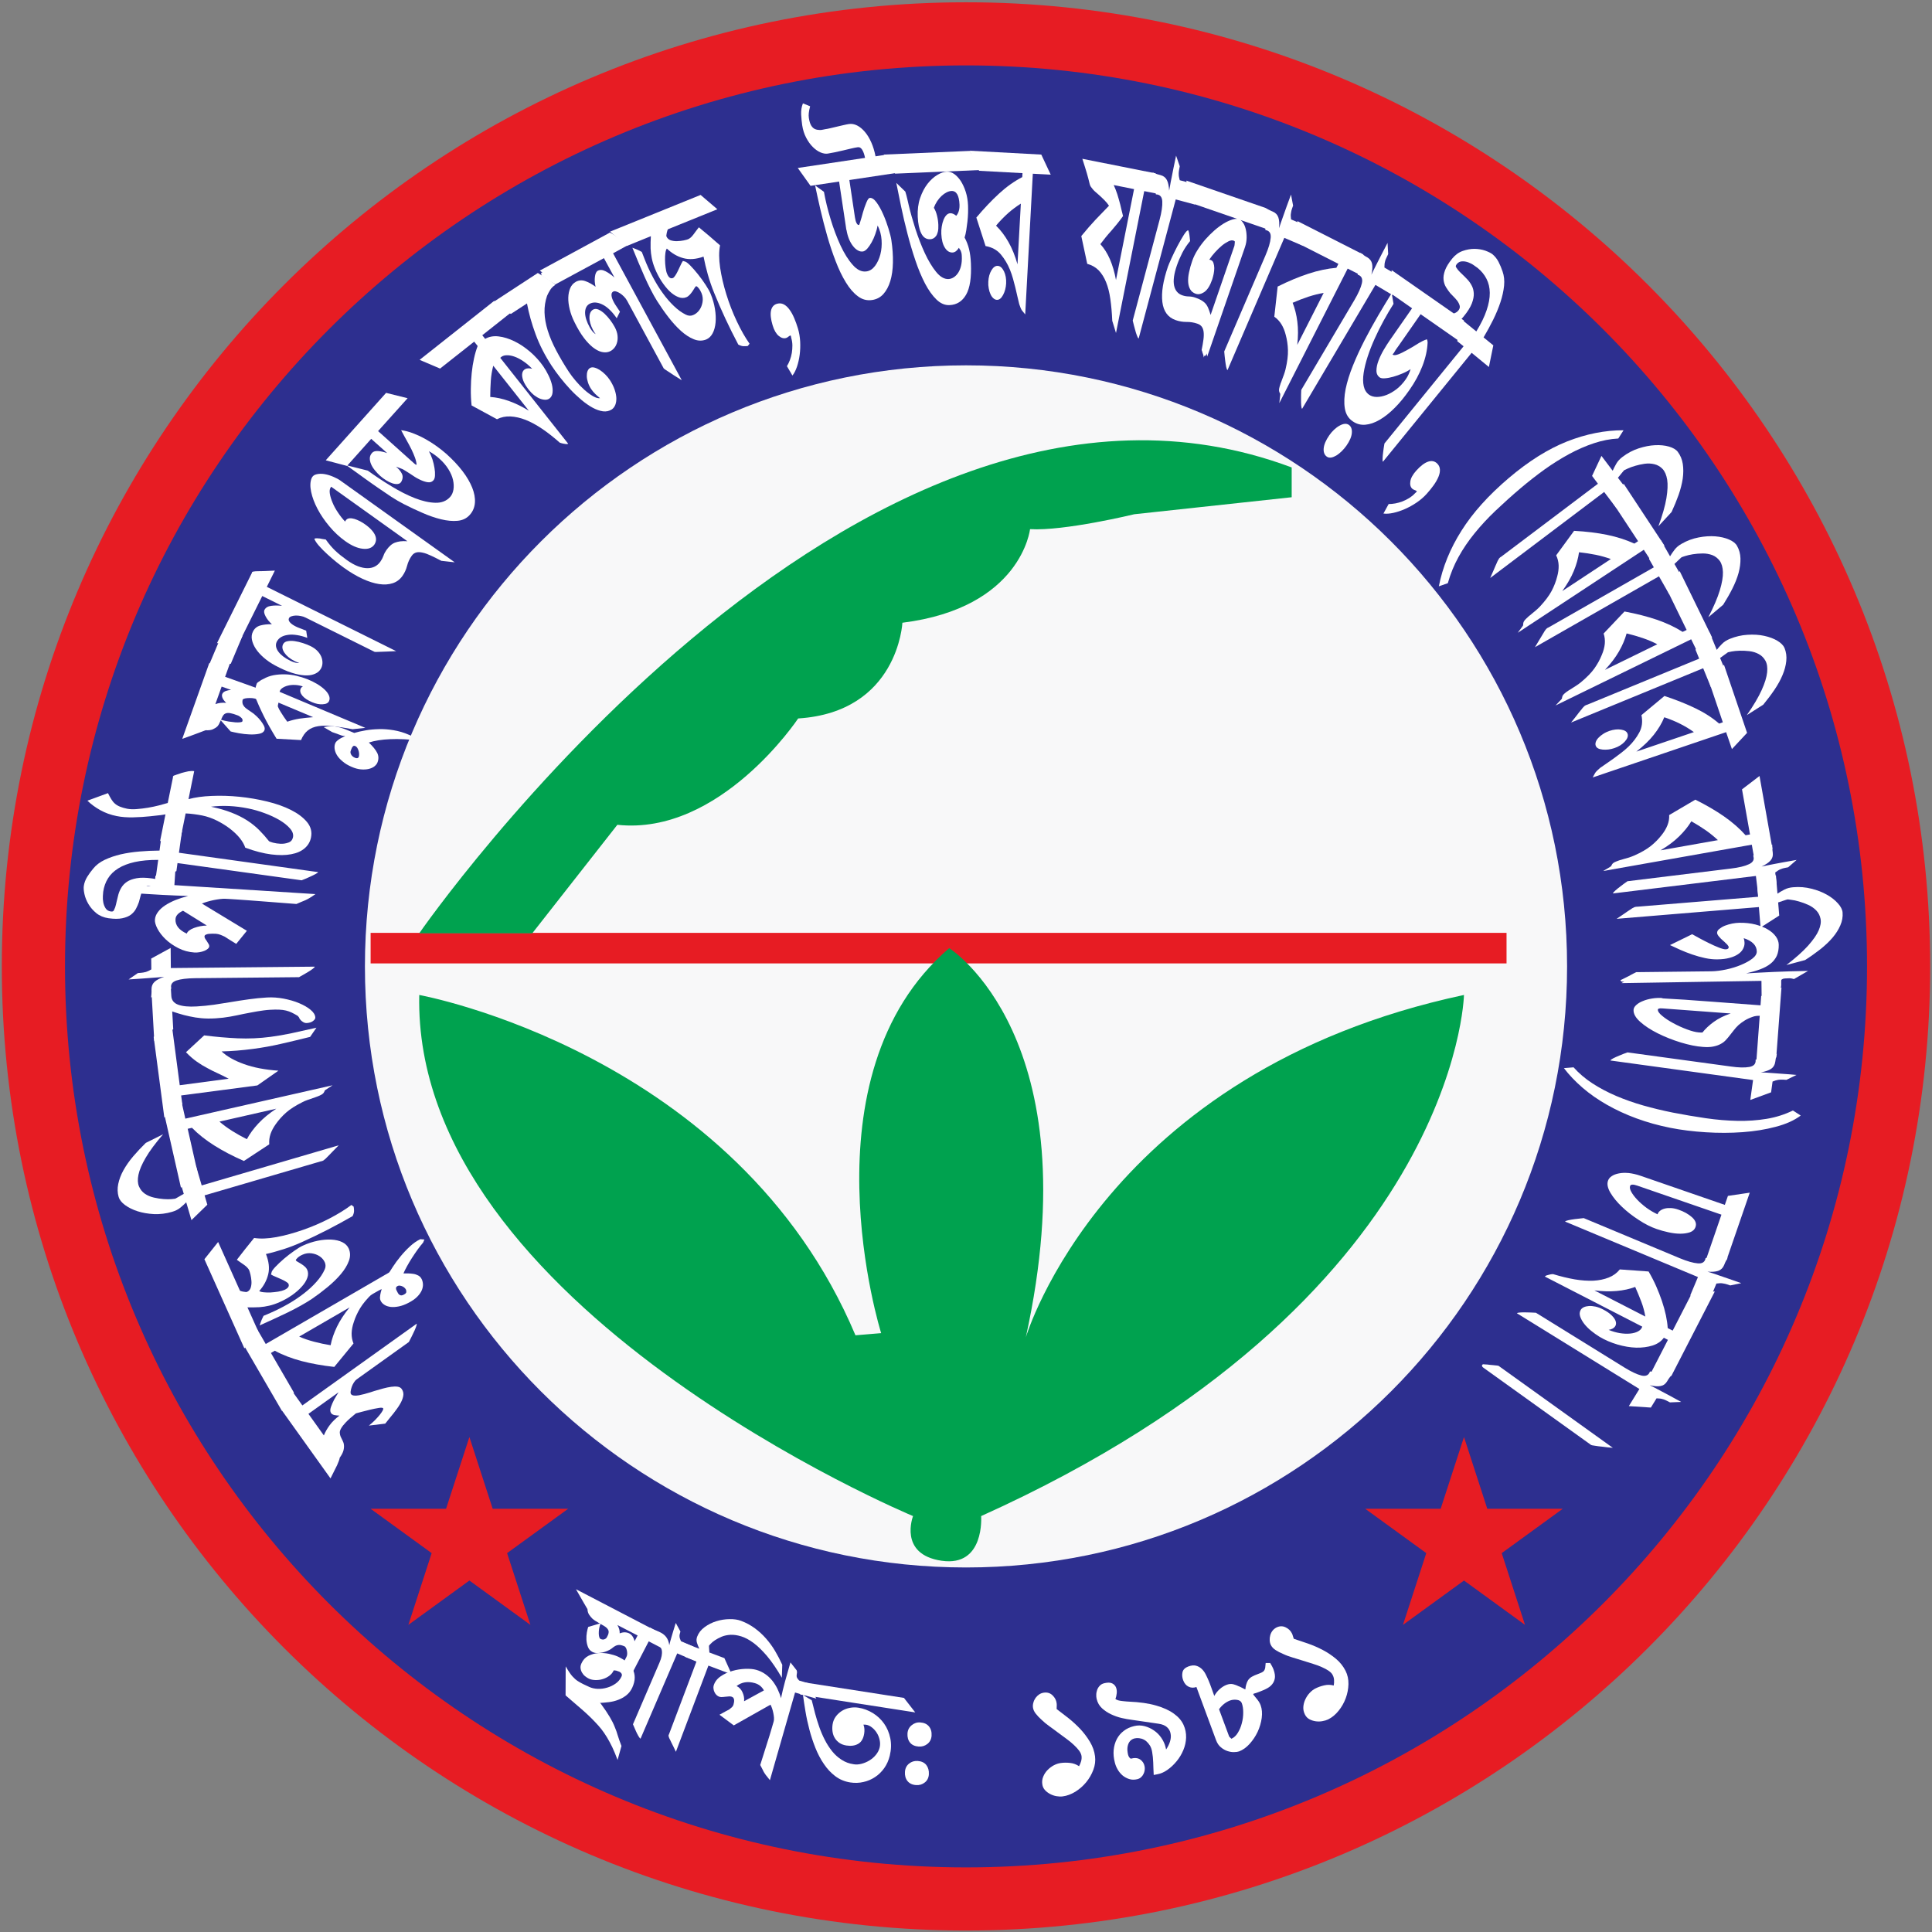 <?xml version="1.0" encoding="utf-8"?>
<!-- Generator: Adobe Illustrator 15.0.0, SVG Export Plug-In . SVG Version: 6.00 Build 0)  -->
<!DOCTYPE svg PUBLIC "-//W3C//DTD SVG 1.1//EN" "http://www.w3.org/Graphics/SVG/1.1/DTD/svg11.dtd">
<svg version="1.1" id="Layer_1" xmlns="http://www.w3.org/2000/svg" xmlns:xlink="http://www.w3.org/1999/xlink" x="0px" y="0px"
	 width="88.912px" height="88.911px" viewBox="0 0 88.912 88.911" enable-background="new 0 0 88.912 88.911" xml:space="preserve">
<rect x="0" y="0" width="88.912" height="88.911" fill="#808080" stroke="none"/>
<path fill="#E71C23" d="M88.828,44.474c0,24.506-19.865,44.37-44.372,44.37c-24.506,0-44.373-19.864-44.373-44.37
	c0-24.505,19.867-44.369,44.373-44.369C68.963,0.104,88.828,19.968,88.828,44.474"/>
<path fill="#2D2F8F" d="M85.922,44.474c0,22.9-18.565,41.465-41.465,41.465c-22.902,0-41.466-18.565-41.466-41.465
	c0-22.899,18.564-41.464,41.466-41.464C67.357,3.01,85.922,21.575,85.922,44.474"/>
<path fill="#FFFFFF" d="M13.916,64.679l5.259-3.76c0.011,0.015,0,0.067-0.033,0.156c-0.034,0.09-0.074,0.186-0.126,0.286
	c-0.054,0.118-0.122,0.253-0.201,0.4l-2.405,1.721c-0.041,0.028-0.083,0.076-0.124,0.142c-0.042,0.063-0.075,0.131-0.099,0.203
	c-0.025,0.07-0.041,0.138-0.049,0.2c-0.009,0.062-0.003,0.105,0.017,0.133c0.049,0.067,0.171,0.086,0.366,0.052
	c0.052-0.014,0.106-0.026,0.159-0.037c0.054-0.009,0.11-0.024,0.167-0.043c0.057-0.016,0.118-0.035,0.185-0.053
	c0.065-0.019,0.13-0.039,0.193-0.063c0.137-0.04,0.272-0.08,0.404-0.116c0.131-0.035,0.256-0.062,0.373-0.078
	c0.115-0.016,0.215-0.018,0.299-0.005c0.085,0.014,0.144,0.048,0.185,0.104c0.072,0.101,0.095,0.212,0.069,0.336
	c-0.025,0.125-0.079,0.252-0.16,0.383c-0.04,0.068-0.084,0.133-0.134,0.202c-0.048,0.067-0.097,0.132-0.148,0.198
	c-0.051,0.063-0.107,0.132-0.169,0.207c-0.061,0.074-0.133,0.164-0.215,0.269l-0.753,0.091c0.101-0.081,0.195-0.164,0.282-0.252
	c0.086-0.088,0.16-0.17,0.22-0.245c0.06-0.076,0.104-0.14,0.132-0.192c0.028-0.053,0.036-0.09,0.022-0.108
	c-0.022-0.029-0.093-0.035-0.214-0.013c-0.121,0.02-0.25,0.046-0.384,0.078c-0.136,0.032-0.263,0.064-0.385,0.097
	c-0.121,0.034-0.212,0.058-0.271,0.073c-0.201,0.162-0.354,0.298-0.46,0.409c-0.105,0.109-0.179,0.204-0.223,0.286
	c-0.045,0.08-0.064,0.147-0.057,0.205c0.004,0.058,0.015,0.108,0.033,0.156c0.012,0.029,0.027,0.061,0.043,0.091
	c0.017,0.027,0.031,0.057,0.043,0.087c0.014,0.031,0.028,0.063,0.042,0.096c0.015,0.031,0.022,0.068,0.027,0.112
	c0.011,0.074,0.005,0.162-0.018,0.258c-0.024,0.097-0.081,0.209-0.173,0.339c-0.005,0.041-0.02,0.092-0.043,0.154
	c-0.023,0.059-0.048,0.125-0.079,0.192c-0.04,0.078-0.082,0.162-0.125,0.25c-0.043,0.086-0.101,0.206-0.178,0.357l-2.227-3.114
	l0.455-0.912L13.916,64.679z M14.194,65.066l0.71,0.993c0.066-0.165,0.158-0.322,0.272-0.476c0.115-0.155,0.263-0.299,0.446-0.436
	c-0.088-0.003-0.167-0.012-0.237-0.025c-0.068-0.018-0.117-0.046-0.148-0.09c-0.046-0.066-0.049-0.156-0.01-0.274
	c0.04-0.116,0.089-0.229,0.149-0.344c0.069-0.122,0.138-0.238,0.205-0.34L14.194,65.066z"/>
<path fill="#FFFFFF" d="M12.23,61.852l6.011-3.484c-0.131,0.159-0.209,0.253-0.233,0.284c-0.023,0.029-0.036,0.045-0.034,0.05
	c-0.008,0.011-0.01,0.024-0.005,0.035c-0.002,0.021-0.007,0.049-0.014,0.08c-0.008,0.029-0.03,0.067-0.071,0.112
	c-0.026,0.024-0.052,0.047-0.072,0.068c-0.021,0.022-0.047,0.043-0.075,0.064c-0.027,0.023-0.058,0.048-0.092,0.067
	c-0.032,0.024-0.066,0.047-0.098,0.074c-0.072,0.051-0.141,0.102-0.208,0.156c-0.069,0.053-0.132,0.104-0.192,0.162
	c-0.254,0.244-0.445,0.471-0.572,0.681c-0.125,0.208-0.225,0.423-0.294,0.644c-0.062,0.179-0.095,0.352-0.099,0.515
	c-0.003,0.165,0.026,0.321,0.086,0.469l-0.885,1.077c-0.557-0.061-1.059-0.153-1.509-0.27c-0.449-0.119-0.858-0.275-1.229-0.475
	l-0.176,0.104l1.058,1.824l-0.545,0.854l-1.709-2.944l0.547-0.853L12.23,61.852z M13.769,61.511c0.21,0.094,0.438,0.171,0.682,0.235
	c0.245,0.066,0.498,0.119,0.764,0.162c0.054-0.277,0.152-0.561,0.292-0.851c0.141-0.292,0.335-0.59,0.582-0.89L13.769,61.511z"/>
<path fill="#FFFFFF" d="M17.565,59.325c-0.059,0.027-0.118,0.054-0.172,0.087c-0.057,0.031-0.115,0.064-0.177,0.1
	c-0.062,0.036-0.127,0.076-0.194,0.113c-0.069,0.041-0.154,0.088-0.255,0.142l-0.089-0.032c-0.021-0.041-0.005-0.1,0.048-0.175
	c0.054-0.075,0.122-0.157,0.205-0.241c0.086-0.085,0.176-0.165,0.27-0.242c0.094-0.074,0.169-0.126,0.225-0.16
	c0.072-0.047,0.141-0.087,0.208-0.123c0.068-0.033,0.135-0.068,0.205-0.105c0.054-0.098,0.132-0.225,0.236-0.382
	c0.102-0.158,0.22-0.32,0.353-0.481c0.133-0.164,0.278-0.318,0.437-0.465c0.157-0.146,0.316-0.255,0.478-0.333l0.189,0.016
	l-0.06,0.141c-0.075,0.087-0.158,0.191-0.247,0.313c-0.089,0.125-0.177,0.253-0.264,0.389c-0.087,0.136-0.166,0.268-0.235,0.395
	c-0.071,0.128-0.122,0.235-0.159,0.322c0.079-0.002,0.157-0.002,0.231,0c0.073,0.003,0.144,0.008,0.215,0.019
	c0.087,0.012,0.164,0.039,0.232,0.075c0.067,0.035,0.119,0.087,0.156,0.159c0.037,0.069,0.057,0.149,0.063,0.239
	c0.006,0.089-0.012,0.182-0.052,0.28c-0.042,0.1-0.112,0.199-0.209,0.298c-0.097,0.1-0.231,0.194-0.402,0.282
	c-0.158,0.083-0.306,0.138-0.446,0.166c-0.139,0.028-0.264,0.036-0.375,0.024c-0.11-0.015-0.207-0.044-0.284-0.094
	c-0.079-0.049-0.136-0.108-0.173-0.18c-0.03-0.055-0.042-0.121-0.034-0.192c0.006-0.072,0.018-0.14,0.033-0.203L17.565,59.325z
	 M18.272,59.429c0.012,0.021,0.024,0.045,0.038,0.073c0.015,0.028,0.034,0.054,0.057,0.073c0.023,0.021,0.05,0.033,0.086,0.039
	c0.034,0.003,0.081-0.007,0.137-0.038c0.051-0.025,0.083-0.052,0.097-0.079c0.015-0.027,0.016-0.068,0.004-0.123
	c-0.006-0.024-0.024-0.054-0.051-0.086c-0.029-0.033-0.064-0.059-0.102-0.079c-0.039-0.02-0.081-0.035-0.125-0.041
	c-0.042-0.008-0.084-0.001-0.123,0.02c-0.031,0.015-0.051,0.038-0.059,0.059c-0.007,0.023-0.009,0.047-0.004,0.07
	c0.002,0.023,0.01,0.046,0.021,0.064C18.259,59.405,18.268,59.417,18.272,59.429"/>
<path fill="#FFFFFF" d="M11.039,59.39c0.005,0.012,0.023,0.021,0.054,0.028c0.032,0.01,0.067,0.02,0.106,0.025
	c0.038,0.008,0.072,0.013,0.105,0.015c0.032,0.001,0.052,0.001,0.059-0.002c0.091-0.041,0.151-0.109,0.178-0.204
	c0.027-0.094,0.039-0.196,0.03-0.299c-0.008-0.105-0.022-0.203-0.045-0.298c-0.023-0.092-0.043-0.159-0.059-0.198
	c-0.017-0.037-0.044-0.078-0.083-0.118c-0.037-0.041-0.085-0.082-0.143-0.124c-0.057-0.041-0.113-0.08-0.169-0.117
	c-0.055-0.035-0.113-0.076-0.173-0.122c0.128-0.168,0.253-0.329,0.376-0.483c0.122-0.156,0.263-0.328,0.419-0.521
	c0.288,0.045,0.628,0.033,1.022-0.039c0.394-0.073,0.8-0.184,1.221-0.331c0.419-0.146,0.827-0.319,1.221-0.524
	c0.394-0.204,0.731-0.413,1.013-0.625l0.104,0.077c0.011,0.057,0.017,0.123,0.018,0.194c0.001,0.071-0.022,0.153-0.067,0.243
	c-0.785,0.451-1.565,0.852-2.341,1.199c-0.274,0.123-0.55,0.23-0.826,0.319c-0.277,0.089-0.552,0.166-0.82,0.226
	c0.135,0.342,0.172,0.654,0.104,0.932c-0.066,0.278-0.204,0.535-0.413,0.77c0.037,0.031,0.105,0.048,0.204,0.058
	c0.096,0.012,0.204,0.013,0.319,0.009c0.115-0.008,0.231-0.02,0.348-0.038c0.117-0.021,0.211-0.046,0.283-0.077
	c0.176-0.079,0.239-0.173,0.191-0.28c-0.012-0.029-0.048-0.06-0.108-0.098s-0.134-0.076-0.222-0.116
	c-0.089-0.04-0.176-0.077-0.262-0.114c-0.086-0.034-0.156-0.068-0.211-0.104l0.021-0.083c0.006-0.059,0.065-0.146,0.176-0.264
	c0.111-0.117,0.243-0.242,0.396-0.374c0.153-0.13,0.311-0.253,0.475-0.367c0.164-0.115,0.298-0.197,0.403-0.243
	c0.228-0.104,0.454-0.177,0.682-0.223c0.225-0.046,0.435-0.062,0.629-0.052c0.192,0.011,0.359,0.05,0.498,0.118
	c0.14,0.069,0.238,0.166,0.295,0.29c0.08,0.18,0.083,0.371,0.009,0.571c-0.074,0.203-0.196,0.403-0.368,0.608
	c-0.171,0.203-0.376,0.402-0.613,0.598c-0.237,0.196-0.479,0.378-0.726,0.547c-0.144,0.096-0.312,0.198-0.502,0.304
	c-0.19,0.108-0.393,0.212-0.604,0.316c-0.212,0.103-0.43,0.206-0.65,0.306c-0.222,0.104-0.435,0.199-0.644,0.292
	c0.037-0.113,0.066-0.197,0.091-0.255c0.024-0.059,0.053-0.121,0.087-0.186l0.316-0.135c0.276-0.12,0.545-0.256,0.81-0.406
	c0.265-0.151,0.507-0.315,0.728-0.486c0.222-0.171,0.415-0.35,0.582-0.538c0.168-0.187,0.293-0.375,0.379-0.568
	c0.052-0.113,0.052-0.225,0.004-0.334c-0.05-0.108-0.126-0.2-0.234-0.272c-0.107-0.072-0.231-0.118-0.373-0.138
	c-0.142-0.019-0.281,0-0.418,0.063c-0.091,0.039-0.168,0.089-0.228,0.145c-0.061,0.057-0.087,0.096-0.077,0.117
	c0.005,0.015,0.03,0.033,0.073,0.06c0.022,0.013,0.045,0.025,0.071,0.041c0.027,0.015,0.056,0.031,0.087,0.052
	c0.055,0.033,0.109,0.072,0.167,0.121c0.055,0.046,0.097,0.099,0.124,0.158c0.051,0.113,0.053,0.239,0.003,0.375
	c-0.048,0.136-0.135,0.272-0.258,0.406c-0.123,0.138-0.272,0.267-0.449,0.39c-0.175,0.123-0.361,0.227-0.558,0.314
	c-0.169,0.076-0.33,0.131-0.483,0.167c-0.151,0.035-0.299,0.059-0.444,0.069c-0.191,0.01-0.377,0.013-0.561,0.008l0.486,1.084
	l-0.627,0.805L9.407,57.95l0.632-0.793L11.039,59.39z"/>
<path fill="#FFFFFF" d="M8.064,55.165c0.014-0.005,0.038-0.018,0.072-0.039c0.034-0.022,0.077-0.045,0.129-0.073
	c0.031-0.021,0.065-0.041,0.1-0.059c0.036-0.018,0.067-0.034,0.092-0.052l-0.171-0.583l0.731-0.711l0.265,0.906l6.306-1.846
	c-0.059,0.057-0.113,0.112-0.164,0.167c-0.046,0.046-0.091,0.094-0.138,0.141c-0.044,0.049-0.081,0.088-0.11,0.115
	c-0.028,0.032-0.059,0.062-0.091,0.092c-0.033,0.029-0.059,0.057-0.083,0.083c-0.01,0.012-0.02,0.021-0.03,0.03
	c-0.008,0.008-0.019,0.018-0.031,0.022c-0.024,0.025-0.042,0.038-0.054,0.046c-0.044,0.025-0.085,0.039-0.121,0.041l-5.351,1.566
	l0.126,0.431l-0.73,0.709L8.57,55.332c-0.079,0.082-0.171,0.164-0.274,0.249c-0.102,0.083-0.228,0.146-0.379,0.189
	c-0.275,0.081-0.551,0.115-0.83,0.104c-0.28-0.015-0.533-0.059-0.759-0.132c-0.227-0.073-0.418-0.171-0.576-0.286
	c-0.158-0.118-0.253-0.241-0.291-0.368c-0.057-0.192-0.063-0.395-0.019-0.603c0.043-0.208,0.122-0.418,0.239-0.629
	c0.117-0.21,0.265-0.423,0.445-0.636c0.18-0.211,0.375-0.419,0.583-0.623l0.799-0.399c-0.356,0.412-0.623,0.772-0.801,1.078
	c-0.179,0.305-0.29,0.568-0.335,0.785c-0.044,0.215-0.037,0.394,0.023,0.537c0.061,0.141,0.15,0.254,0.271,0.338
	c0.122,0.083,0.261,0.141,0.417,0.177c0.155,0.035,0.303,0.059,0.443,0.069c0.141,0.01,0.262,0.011,0.364,0.003
	C7.994,55.175,8.05,55.169,8.064,55.165"/>
<path fill="#FFFFFF" d="M8.529,51.481l6.776-1.536c-0.174,0.114-0.276,0.181-0.307,0.202c-0.033,0.021-0.049,0.032-0.047,0.036
	c-0.012,0.011-0.017,0.022-0.015,0.034c-0.01,0.021-0.022,0.046-0.038,0.071c-0.016,0.026-0.049,0.058-0.102,0.088
	c-0.033,0.015-0.063,0.029-0.088,0.044c-0.026,0.013-0.056,0.024-0.091,0.038c-0.033,0.015-0.069,0.027-0.107,0.039
	c-0.037,0.01-0.076,0.023-0.117,0.041c-0.082,0.025-0.163,0.054-0.244,0.084c-0.081,0.028-0.159,0.062-0.23,0.099
	c-0.317,0.158-0.566,0.317-0.749,0.478s-0.341,0.338-0.474,0.526c-0.112,0.155-0.194,0.31-0.247,0.462
	c-0.052,0.158-0.071,0.316-0.058,0.475l-1.167,0.767c-0.513-0.226-0.965-0.461-1.358-0.71c-0.393-0.246-0.737-0.518-1.032-0.817
	l-0.197,0.045l0.465,2.057l-0.775,0.654l-0.752-3.319l0.775-0.655L8.529,51.481z M10.099,51.617
	c0.173,0.149,0.367,0.292,0.581,0.427c0.212,0.133,0.44,0.261,0.681,0.382c0.133-0.249,0.312-0.492,0.533-0.728
	c0.221-0.235,0.494-0.461,0.82-0.675L10.099,51.617z"/>
<path fill="#FFFFFF" d="M8.272,49.942l2.253-0.298c-0.186-0.098-0.359-0.183-0.521-0.258c-0.161-0.074-0.312-0.148-0.451-0.226
	c-0.171-0.088-0.335-0.188-0.493-0.3c-0.159-0.111-0.327-0.255-0.501-0.436l0.837-0.775c0.529,0.068,1.043,0.112,1.543,0.135
	c0.5,0.021,1.005,0,1.516-0.068c0.317-0.041,0.642-0.098,0.971-0.168c0.331-0.07,0.709-0.155,1.136-0.252l-0.29,0.422
	c-0.462,0.115-0.904,0.221-1.326,0.317c-0.424,0.099-0.859,0.178-1.304,0.236c-0.496,0.065-0.978,0.105-1.444,0.116
	c0.246,0.231,0.59,0.426,1.034,0.584c0.443,0.16,0.97,0.261,1.581,0.302l-0.97,0.679l-3.507,0.461l0.055,0.412l-0.829,0.601
	l-0.49-3.707L7.9,47.121L8.272,49.942z"/>
<path fill="#FFFFFF" d="M7.884,45.833c0.011,0.195,0.117,0.331,0.318,0.405c0.202,0.073,0.484,0.101,0.848,0.079
	c0.271-0.015,0.538-0.043,0.8-0.079c0.264-0.038,0.529-0.08,0.799-0.126c0.269-0.046,0.541-0.087,0.814-0.125
	c0.272-0.039,0.549-0.065,0.827-0.082c0.25-0.014,0.505,0.004,0.766,0.053c0.26,0.051,0.497,0.118,0.709,0.208
	c0.211,0.089,0.389,0.189,0.527,0.305c0.14,0.116,0.212,0.233,0.219,0.354c0.003,0.052-0.031,0.106-0.104,0.162
	c-0.071,0.056-0.167,0.086-0.288,0.094c-0.058,0.004-0.115-0.012-0.17-0.046c-0.055-0.032-0.103-0.073-0.141-0.125
	c-0.016-0.018-0.025-0.034-0.031-0.052c-0.004-0.016-0.014-0.035-0.029-0.053c-0.023-0.032-0.038-0.05-0.046-0.054
	c-0.097-0.059-0.187-0.108-0.271-0.149c-0.085-0.042-0.175-0.072-0.269-0.096s-0.199-0.036-0.314-0.041
	c-0.115-0.006-0.254-0.003-0.419,0.006c-0.1,0.006-0.199,0.015-0.299,0.029c-0.098,0.014-0.198,0.027-0.298,0.045
	c-0.1,0.016-0.199,0.034-0.302,0.055c-0.103,0.019-0.207,0.04-0.313,0.06c-0.204,0.046-0.416,0.087-0.631,0.127
	c-0.216,0.039-0.435,0.064-0.656,0.077c-0.25,0.016-0.469,0.013-0.66-0.005c-0.19-0.017-0.374-0.047-0.548-0.086
	c-0.087-0.018-0.169-0.038-0.25-0.058c-0.08-0.023-0.164-0.045-0.251-0.072c-0.051-0.016-0.1-0.031-0.147-0.047
	c-0.048-0.019-0.097-0.035-0.148-0.049l0.047,0.82L7.1,47.909L6.976,45.72c0.131-0.075,0.256-0.146,0.374-0.209
	c0.097-0.052,0.196-0.1,0.292-0.146c0.098-0.046,0.169-0.068,0.211-0.071L7.884,45.833z"/>
<path fill="#FFFFFF" d="M7.862,44.55l6.624-0.064c0.001,0.023-0.036,0.06-0.112,0.114c-0.073,0.055-0.156,0.106-0.249,0.162
	c-0.107,0.064-0.227,0.134-0.363,0.208l-4.791,0.047c-0.372,0.005-0.657,0.04-0.856,0.107c-0.2,0.07-0.276,0.193-0.231,0.37
	l-0.929,0.412c0.007-0.066,0.011-0.121,0.014-0.162c0.004-0.04,0.005-0.073,0.005-0.098c-0.001-0.028,0-0.049-0.001-0.066
	c0-0.018,0-0.035,0-0.054c-0.002-0.14,0.046-0.254,0.141-0.342c0.095-0.087,0.243-0.165,0.442-0.232
	c-0.078,0.007-0.164,0.018-0.257,0.026c-0.092,0.008-0.204,0.016-0.331,0.024c-0.129,0.009-0.28,0.021-0.451,0.034
	c-0.171,0.012-0.371,0.026-0.599,0.039l0.425-0.293c0.122-0.009,0.206-0.018,0.251-0.026c0.046-0.007,0.088-0.018,0.124-0.027
	c0.043-0.015,0.082-0.03,0.117-0.047l0.129-0.07l-0.005-0.499l0.895-0.489L7.862,44.55z"/>
<path fill="#FFFFFF" d="M8.026,40.734l6.492,0.413c-0.119,0.083-0.211,0.145-0.279,0.184c-0.067,0.04-0.13,0.072-0.189,0.099
	c-0.059,0.026-0.121,0.053-0.189,0.078c-0.064,0.027-0.137,0.059-0.219,0.094c-0.599-0.044-1.137-0.085-1.614-0.125
	c-0.201-0.016-0.397-0.031-0.594-0.045c-0.196-0.017-0.37-0.027-0.524-0.037c-0.154-0.012-0.277-0.018-0.374-0.024
	c-0.096-0.005-0.148-0.008-0.155-0.008c-0.065-0.006-0.148,0-0.248,0.011c-0.101,0.013-0.204,0.029-0.31,0.051
	c-0.105,0.022-0.204,0.049-0.299,0.076c-0.095,0.028-0.173,0.056-0.231,0.082l2.068,1.253l-0.489,0.602
	c-0.097-0.06-0.168-0.104-0.212-0.13c-0.044-0.028-0.084-0.055-0.119-0.074c-0.034-0.022-0.067-0.043-0.098-0.063
	c-0.031-0.021-0.064-0.043-0.098-0.063c-0.077-0.038-0.146-0.066-0.209-0.091c-0.062-0.024-0.13-0.037-0.201-0.044
	c-0.05-0.003-0.106-0.004-0.167-0.004c-0.06,0-0.116,0.003-0.166,0.009c-0.051,0.006-0.094,0.018-0.132,0.038
	c-0.038,0.017-0.056,0.043-0.059,0.079c-0.001,0.029,0.007,0.061,0.027,0.096c0.018,0.033,0.042,0.066,0.069,0.102
	c0.012,0.022,0.025,0.043,0.039,0.064c0.012,0.021,0.026,0.043,0.038,0.062c0.033,0.046,0.048,0.091,0.045,0.128
	c-0.001,0.041-0.023,0.08-0.066,0.118c-0.041,0.036-0.095,0.069-0.161,0.095c-0.067,0.026-0.139,0.048-0.22,0.061
	c-0.078,0.013-0.155,0.018-0.226,0.015c-0.272-0.018-0.521-0.085-0.75-0.203c-0.228-0.116-0.424-0.254-0.587-0.409
	c-0.161-0.156-0.285-0.317-0.372-0.482c-0.085-0.165-0.125-0.301-0.118-0.412c0.008-0.125,0.053-0.243,0.136-0.354
	c0.082-0.113,0.192-0.216,0.33-0.307c0.14-0.091,0.301-0.175,0.484-0.25c0.183-0.072,0.377-0.133,0.581-0.186
	c-0.193-0.005-0.389-0.012-0.583-0.021c-0.198-0.009-0.401-0.017-0.611-0.029c-0.211-0.013-0.433-0.025-0.669-0.039
	c-0.236-0.017-0.493-0.032-0.771-0.051l0.437-0.279l0.119-0.026c0.165,0.003,0.279-0.002,0.341-0.018s0.13-0.052,0.206-0.112
	l0.011-0.188l0.011-0.158l0.928-0.407L8.026,40.734z M8.593,42.965c0.042-0.104,0.154-0.194,0.338-0.261
	c0.184-0.067,0.379-0.105,0.587-0.11l-1.095-0.681c-0.221,0.101-0.336,0.229-0.346,0.383C8.059,42.575,8.231,42.798,8.593,42.965"/>
<path fill="#FFFFFF" d="M8.235,39.244l6.403,0.891c-0.002,0.019-0.043,0.049-0.122,0.092c-0.078,0.042-0.163,0.084-0.255,0.124
	c-0.107,0.052-0.234,0.105-0.38,0.161l-5.712-0.793l-0.051,0.371l-0.962,0.382l0.125-0.9c-0.418-0.001-0.777,0.032-1.08,0.099
	c-0.301,0.067-0.555,0.165-0.76,0.293s-0.365,0.284-0.475,0.465c-0.112,0.179-0.183,0.384-0.216,0.61
	c-0.006,0.036-0.009,0.102-0.016,0.197c-0.006,0.097,0,0.193,0.019,0.292c0.018,0.1,0.055,0.191,0.108,0.274
	c0.054,0.082,0.132,0.13,0.239,0.144c0.071,0.011,0.117-0.005,0.136-0.044c0.02-0.04,0.041-0.089,0.064-0.145
	c0.026-0.08,0.049-0.173,0.07-0.275c0.022-0.102,0.048-0.207,0.077-0.314c0.03-0.106,0.074-0.212,0.136-0.316
	c0.061-0.104,0.147-0.195,0.259-0.271c0.112-0.076,0.26-0.13,0.445-0.164c0.186-0.035,0.42-0.031,0.702,0.008
	c0.071,0.01,0.144,0.021,0.216,0.039c0.074,0.015,0.17,0.041,0.288,0.078l-0.084,0.6c-0.149-0.13-0.255-0.221-0.319-0.271
	c-0.065-0.053-0.132-0.082-0.204-0.094c-0.064-0.01-0.119-0.002-0.165,0.022c-0.047,0.02-0.093,0.071-0.14,0.147
	C6.535,41.02,6.5,41.108,6.475,41.208c-0.025,0.098-0.052,0.2-0.081,0.303c-0.035,0.102-0.08,0.206-0.134,0.308
	c-0.054,0.105-0.132,0.193-0.232,0.273c-0.102,0.077-0.235,0.132-0.402,0.167s-0.378,0.034-0.633-0.001
	c-0.22-0.033-0.405-0.109-0.559-0.233c-0.151-0.124-0.273-0.265-0.363-0.418C3.98,41.454,3.919,41.3,3.886,41.146
	c-0.033-0.152-0.042-0.274-0.03-0.365c0.02-0.146,0.072-0.288,0.156-0.426c0.084-0.135,0.178-0.264,0.281-0.385
	c0.131-0.162,0.305-0.294,0.526-0.4c0.22-0.104,0.464-0.188,0.733-0.252c0.269-0.061,0.555-0.105,0.864-0.131
	c0.306-0.027,0.614-0.041,0.925-0.043l0.079-0.575l0.957-0.343L8.235,39.244z"/>
<path fill="#FFFFFF" d="M8.675,36.777c0.302-0.082,0.659-0.132,1.07-0.148c0.413-0.018,0.835-0.005,1.267,0.038
	c0.432,0.044,0.859,0.116,1.278,0.218c0.422,0.102,0.789,0.232,1.103,0.391c0.315,0.159,0.559,0.343,0.736,0.555
	c0.175,0.213,0.237,0.45,0.183,0.713c-0.04,0.196-0.136,0.361-0.292,0.495c-0.155,0.133-0.36,0.226-0.619,0.273
	c-0.259,0.051-0.564,0.053-0.92,0.009c-0.356-0.046-0.754-0.147-1.195-0.311c-0.045-0.141-0.129-0.288-0.254-0.445
	c-0.126-0.154-0.28-0.298-0.458-0.435c-0.181-0.138-0.382-0.261-0.6-0.369c-0.219-0.108-0.443-0.187-0.674-0.233
	c-0.119-0.023-0.243-0.044-0.372-0.06c-0.127-0.018-0.257-0.028-0.385-0.034l-0.227,1.12l-0.126-0.027
	c0.025,0.018,0.041,0.03,0.047,0.036c0.006,0.007,0.012,0.013,0.019,0.02l0.008,0.006l-0.023,0.008
	c-0.054,0.019-0.108,0.038-0.157,0.052c-0.051,0.017-0.103,0.032-0.158,0.046c-0.046,0.015-0.089,0.028-0.129,0.041
	C7.76,38.75,7.725,38.761,7.694,38.77l-0.082,0.025c-0.006,0.001-0.011,0.004-0.014,0.007c0.003-0.006,0.007-0.011,0.015-0.014
	c-0.042-0.01-0.08-0.022-0.112-0.041c-0.032-0.019-0.027-0.044,0.016-0.077l-0.15,0.04l0.248-1.232
	c-0.014,0.005-0.027,0.006-0.039,0.006c-0.011,0-0.024,0.002-0.04,0.007c-0.083,0.016-0.178,0.027-0.286,0.037
	c-0.11,0.012-0.222,0.025-0.341,0.038c-0.239,0.027-0.5,0.041-0.782,0.049c-0.282,0.006-0.535-0.013-0.759-0.059
	c-0.274-0.055-0.523-0.145-0.75-0.271c-0.226-0.125-0.424-0.27-0.595-0.437l0.946-0.347c0.057,0.111,0.108,0.207,0.155,0.283
	c0.047,0.077,0.101,0.144,0.163,0.198c0.061,0.055,0.139,0.102,0.229,0.139c0.091,0.038,0.204,0.07,0.335,0.098
	c0.127,0.024,0.276,0.031,0.445,0.016c0.171-0.013,0.344-0.035,0.522-0.064c0.178-0.03,0.345-0.066,0.504-0.107
	c0.158-0.042,0.289-0.079,0.398-0.11l0.242-1.186c-0.011-0.021-0.003-0.042,0.023-0.065c0.008-0.007,0.028-0.013,0.059-0.022
	c0.008-0.001,0.018-0.006,0.03-0.011c0.012-0.007,0.026-0.011,0.041-0.016c0.039-0.01,0.078-0.023,0.118-0.038
	c0.039-0.011,0.079-0.026,0.118-0.042c0.11-0.031,0.216-0.056,0.32-0.078c0.107-0.017,0.196-0.02,0.266-0.006L8.675,36.777z
	 M9.71,37.125c0.364,0.077,0.678,0.167,0.946,0.273c0.267,0.104,0.504,0.222,0.71,0.354c0.207,0.134,0.39,0.278,0.551,0.438
	c0.161,0.161,0.314,0.333,0.46,0.518c0.016,0.018,0.079,0.042,0.186,0.072c0.108,0.028,0.225,0.045,0.351,0.051
	c0.127,0.006,0.248-0.015,0.361-0.056c0.115-0.041,0.183-0.123,0.209-0.244c0.026-0.134-0.019-0.269-0.138-0.404
	c-0.118-0.137-0.278-0.264-0.479-0.384c-0.202-0.119-0.433-0.228-0.689-0.321c-0.259-0.097-0.51-0.168-0.756-0.217
	C10.819,37.083,10.25,37.058,9.71,37.125"/>
<path fill="#FFFFFF" d="M10.36,31.147l2.533,0.905c-0.006,0.017-0.016,0.052-0.03,0.104c-0.015,0.052-0.028,0.102-0.04,0.154
	c-0.015,0.064-0.03,0.132-0.048,0.206l-0.96-0.342c-0.067-0.025-0.137-0.038-0.21-0.046c-0.075-0.004-0.144-0.006-0.21-0.001
	c-0.067,0.004-0.122,0.014-0.166,0.03c-0.044,0.018-0.066,0.036-0.066,0.062c-0.016,0.085-0.007,0.161,0.023,0.218
	c0.033,0.061,0.072,0.109,0.119,0.147c0.041,0.034,0.085,0.065,0.13,0.095c0.047,0.033,0.094,0.064,0.143,0.097
	c0.049,0.034,0.083,0.059,0.1,0.071c0.029,0.024,0.076,0.065,0.138,0.123c0.063,0.058,0.122,0.124,0.18,0.198
	c0.058,0.073,0.106,0.147,0.147,0.226s0.05,0.149,0.028,0.208c-0.031,0.085-0.112,0.143-0.242,0.167
	c-0.13,0.028-0.278,0.036-0.443,0.03c-0.164-0.007-0.328-0.025-0.492-0.055c-0.164-0.03-0.292-0.059-0.38-0.082l-0.456-0.513
	l-0.033-0.034c0.02,0.006,0.034,0.009,0.042,0.008c0.125,0.036,0.244,0.063,0.359,0.083c0.115,0.017,0.216,0.029,0.305,0.037
	c0.089,0.006,0.162,0.004,0.223-0.003c0.06-0.008,0.093-0.022,0.101-0.043c0.022-0.061,0.004-0.116-0.054-0.169
	c-0.057-0.052-0.112-0.088-0.167-0.106c-0.133-0.052-0.242-0.085-0.328-0.1c-0.086-0.016-0.155-0.014-0.207,0.006
	c-0.051,0.016-0.093,0.047-0.122,0.089c-0.031,0.041-0.056,0.091-0.077,0.146c-0.018,0.03-0.033,0.061-0.044,0.092
	c-0.011,0.033-0.025,0.063-0.044,0.094c-0.01,0.03-0.026,0.063-0.044,0.093c-0.02,0.034-0.041,0.063-0.067,0.09
	c-0.056,0.053-0.125,0.095-0.206,0.131c-0.081,0.036-0.192,0.051-0.335,0.044c-0.044,0.018-0.152,0.059-0.328,0.124
	c-0.176,0.068-0.424,0.158-0.745,0.271l1.24-3.477l1.009-0.148L10.36,31.147z M9.911,32.405c0.149-0.057,0.314-0.075,0.498-0.06
	c-0.095-0.093-0.155-0.175-0.178-0.25c-0.024-0.072-0.021-0.133,0.008-0.18c0.028-0.049,0.078-0.085,0.149-0.114
	c0.07-0.026,0.151-0.042,0.246-0.05L10.2,31.597L9.911,32.405z"/>
<path fill="#FFFFFF" d="M10.621,30.547l-1.011,0.08l0.542-1.287l1.013-0.087L10.621,30.547z M13.937,31.591
	c-0.114-0.039-0.233-0.064-0.354-0.069c-0.123-0.005-0.234,0.004-0.333,0.03c-0.099,0.024-0.184,0.063-0.255,0.111
	c-0.071,0.047-0.113,0.107-0.127,0.175l3.944,1.658l-0.585,0.063c-0.346-0.064-0.648-0.11-0.907-0.14
	c-0.257-0.03-0.483-0.03-0.673,0c-0.192,0.029-0.352,0.096-0.479,0.196c-0.128,0.101-0.233,0.248-0.315,0.444l-1.125-0.062
	c-0.231-0.373-0.425-0.718-0.583-1.033c-0.158-0.318-0.305-0.646-0.441-0.983c0.021-0.084,0.037-0.173,0.047-0.266
	c0.013-0.092,0.035-0.177,0.065-0.255c0.011-0.022,0.031-0.047,0.059-0.065c0.027-0.022,0.058-0.041,0.088-0.058
	c0.024-0.021,0.052-0.038,0.079-0.052c0.029-0.013,0.054-0.024,0.075-0.036c0.143-0.083,0.301-0.142,0.473-0.175
	c0.172-0.031,0.347-0.045,0.524-0.04c0.176,0.003,0.353,0.027,0.529,0.068c0.178,0.041,0.345,0.094,0.505,0.156
	c0.158,0.063,0.307,0.136,0.443,0.218c0.136,0.082,0.251,0.168,0.345,0.256c0.095,0.089,0.161,0.178,0.201,0.271
	c0.04,0.09,0.042,0.177,0.008,0.256c-0.039,0.094-0.137,0.145-0.292,0.152c-0.154,0.012-0.317-0.021-0.489-0.095
	c-0.203-0.084-0.353-0.185-0.449-0.298c-0.095-0.116-0.121-0.225-0.077-0.328C13.852,31.653,13.886,31.62,13.937,31.591
	 M12.723,32.296c0.028,0.15,0.091,0.305,0.189,0.46c0.045,0.076,0.094,0.151,0.147,0.229c0.053,0.076,0.107,0.152,0.161,0.228
	c0.181-0.063,0.368-0.109,0.559-0.14c0.19-0.027,0.401-0.05,0.632-0.068L12.723,32.296z"/>
<path fill="#FFFFFF" d="M15.885,33.879c-0.013-0.006-0.038-0.01-0.077-0.012c-0.037-0.003-0.08-0.012-0.126-0.033
	c-0.08-0.029-0.158-0.059-0.232-0.085s-0.127-0.046-0.161-0.056c-0.043-0.028-0.089-0.055-0.137-0.08
	c-0.047-0.028-0.133-0.077-0.257-0.148c0.175-0.042,0.328-0.058,0.457-0.042c0.13,0.016,0.253,0.042,0.371,0.08
	c0.095,0.029,0.192,0.066,0.291,0.109c0.097,0.042,0.194,0.081,0.288,0.119c0.15-0.045,0.324-0.085,0.518-0.118
	c0.193-0.034,0.399-0.053,0.615-0.058c0.216-0.007,0.444,0.011,0.68,0.05c0.237,0.04,0.473,0.108,0.71,0.213
	c0.012,0.005,0.029,0.013,0.048,0.02c0.02,0.011,0.046,0.024,0.083,0.041c0.034,0.018,0.083,0.042,0.146,0.076
	s0.145,0.077,0.248,0.129c-0.533-0.062-0.997-0.085-1.39-0.067c-0.395,0.016-0.722,0.069-0.986,0.155
	c0.188,0.178,0.316,0.338,0.388,0.482c0.068,0.142,0.07,0.294,0.002,0.452c-0.027,0.06-0.077,0.118-0.145,0.171
	c-0.07,0.051-0.158,0.089-0.261,0.113c-0.104,0.022-0.221,0.029-0.352,0.017c-0.132-0.011-0.271-0.049-0.423-0.116
	c-0.164-0.069-0.303-0.153-0.416-0.25c-0.115-0.095-0.202-0.191-0.261-0.289c-0.059-0.097-0.094-0.194-0.107-0.292
	c-0.011-0.096-0.003-0.18,0.031-0.258c0.021-0.048,0.058-0.092,0.111-0.133s0.105-0.077,0.156-0.104
	c0.03-0.017,0.057-0.027,0.082-0.038c0.024-0.012,0.046-0.021,0.066-0.033c0.009-0.003,0.017-0.006,0.022-0.006
	C15.869,33.887,15.875,33.882,15.885,33.879 M16.142,34.549c-0.023,0.056-0.018,0.114,0.018,0.177
	c0.034,0.063,0.091,0.111,0.17,0.145c0.091,0.04,0.151,0.027,0.18-0.038c0.009-0.021,0.015-0.056,0.016-0.104
	c0.003-0.05-0.003-0.101-0.016-0.151c-0.014-0.051-0.033-0.1-0.059-0.147c-0.025-0.046-0.063-0.079-0.107-0.1
	c-0.035-0.013-0.062-0.013-0.084,0.003c-0.023,0.019-0.043,0.041-0.059,0.068c-0.016,0.029-0.028,0.058-0.037,0.086
	C16.154,34.519,16.147,34.538,16.142,34.549"/>
<path fill="#FFFFFF" d="M12.279,27.007l5.952,2.959c-0.148,0.007-0.286,0.014-0.417,0.019c-0.113,0.005-0.223,0.008-0.329,0.012
	c-0.105,0.006-0.186,0.007-0.241,0.004l-3.178-1.578c-0.07-0.035-0.144-0.061-0.226-0.074c-0.081-0.017-0.157-0.022-0.23-0.021
	c-0.072,0.002-0.138,0.014-0.195,0.034c-0.058,0.021-0.097,0.048-0.115,0.085c-0.029,0.06-0.016,0.121,0.039,0.188
	c0.055,0.067,0.146,0.133,0.273,0.196c0.032,0.017,0.062,0.029,0.088,0.041c0.027,0.012,0.057,0.023,0.09,0.035
	c0.034,0.013,0.07,0.026,0.111,0.042c0.039,0.017,0.104,0.041,0.19,0.075l0.051,0.332c-0.168-0.064-0.323-0.106-0.469-0.128
	c-0.144-0.023-0.273-0.029-0.388-0.015c-0.113,0.014-0.212,0.038-0.297,0.079c-0.084,0.041-0.15,0.093-0.195,0.153
	c-0.104,0.131-0.122,0.274-0.052,0.427c0.071,0.156,0.217,0.302,0.438,0.438c0.251,0.151,0.449,0.217,0.594,0.2
	c-0.069-0.022-0.142-0.051-0.219-0.088c-0.217-0.112-0.371-0.241-0.467-0.386c-0.096-0.144-0.116-0.273-0.06-0.386
	c0.037-0.076,0.105-0.123,0.202-0.14c0.096-0.021,0.206-0.022,0.33-0.005c0.124,0.017,0.253,0.049,0.386,0.091
	c0.134,0.044,0.252,0.091,0.354,0.141c0.142,0.072,0.254,0.155,0.337,0.25c0.084,0.095,0.142,0.197,0.174,0.301
	c0.031,0.106,0.038,0.207,0.023,0.304c-0.017,0.096-0.055,0.182-0.116,0.254c-0.062,0.079-0.153,0.139-0.271,0.182
	c-0.116,0.044-0.26,0.062-0.431,0.052c-0.172-0.01-0.369-0.049-0.593-0.121c-0.224-0.069-0.477-0.185-0.76-0.335
	c-0.196-0.106-0.371-0.225-0.522-0.358c-0.153-0.133-0.276-0.27-0.368-0.409c-0.089-0.136-0.149-0.276-0.177-0.413
	c-0.027-0.134-0.012-0.262,0.047-0.381c0.07-0.14,0.179-0.231,0.334-0.277c0.153-0.042,0.332-0.063,0.538-0.059
	c-0.123-0.108-0.218-0.225-0.289-0.359c-0.07-0.132-0.088-0.23-0.053-0.299c0.051-0.104,0.154-0.168,0.308-0.188
	c0.154-0.022,0.321-0.021,0.502,0l-0.912-0.452l-1.136,2.284c-0.046-0.001-0.09,0-0.133,0.005c-0.041,0-0.083,0.003-0.129,0.008
	c-0.046,0.004-0.093,0.007-0.14,0.004c-0.049,0.001-0.094,0.003-0.136,0.006c-0.041,0.001-0.081,0.003-0.119,0
	c-0.018,0.004-0.044,0.006-0.076,0.007c-0.007,0-0.012,0.002-0.015,0.005c0.003-0.003,0.005-0.005,0.01-0.005
	c0.004,0,0.007-0.001,0.007-0.006c-0.038-0.017-0.068-0.042-0.091-0.065c-0.023-0.027-0.013-0.053,0.029-0.071l-0.155-0.002
	l1.61-3.24c-0.005-0.022,0.007-0.037,0.038-0.052c0.01-0.003,0.031-0.006,0.063-0.008c0.01-0.004,0.021-0.006,0.033-0.006
	c0.012,0,0.027-0.001,0.042-0.003c0.041,0,0.082-0.001,0.122-0.004c0.043-0.002,0.087-0.003,0.133-0.002
	c0.049-0.001,0.107-0.003,0.178-0.005c0.07-0.003,0.135-0.006,0.201-0.009c0.08-0.002,0.163-0.005,0.244-0.011L12.279,27.007z"/>
<path fill="#FFFFFF" d="M20.31,25.809c-0.173-0.091-0.329-0.171-0.47-0.235c-0.142-0.067-0.269-0.114-0.382-0.139
	c-0.111-0.027-0.21-0.031-0.295-0.011c-0.085,0.021-0.157,0.072-0.214,0.152c-0.098,0.136-0.171,0.293-0.216,0.467
	c-0.044,0.172-0.117,0.329-0.215,0.466c-0.116,0.161-0.263,0.272-0.448,0.332c-0.184,0.06-0.391,0.073-0.625,0.038
	c-0.233-0.035-0.489-0.116-0.764-0.243c-0.274-0.126-0.559-0.295-0.855-0.507c-0.087-0.062-0.201-0.148-0.34-0.259
	c-0.14-0.113-0.28-0.233-0.421-0.363c-0.141-0.127-0.267-0.256-0.378-0.381c-0.112-0.126-0.187-0.238-0.223-0.334
	c0.036-0.014,0.077-0.022,0.121-0.02c0.043,0,0.089,0.005,0.137,0.01c0.038,0.008,0.077,0.016,0.117,0.023
	c0.038,0.006,0.089,0.015,0.153,0.023c0.079,0.11,0.153,0.208,0.226,0.292c0.071,0.084,0.144,0.16,0.217,0.229
	c0.074,0.069,0.154,0.139,0.24,0.208c0.088,0.069,0.185,0.141,0.287,0.217c0.188,0.133,0.358,0.228,0.513,0.286
	c0.156,0.058,0.301,0.088,0.432,0.088c0.132,0.001,0.248-0.026,0.349-0.079c0.101-0.054,0.185-0.129,0.251-0.226
	c0.058-0.08,0.104-0.168,0.139-0.264c0.032-0.096,0.079-0.184,0.136-0.264c0.062-0.087,0.124-0.158,0.184-0.21
	c0.061-0.056,0.128-0.1,0.205-0.13c0.074-0.028,0.157-0.05,0.248-0.062c0.092-0.011,0.2-0.014,0.329-0.006l-3.497-2.5
	c-0.012-0.011-0.019-0.011-0.021,0c-0.001,0.007-0.003,0.014-0.008,0.02c-0.049,0.068-0.063,0.164-0.043,0.291
	c0.02,0.125,0.062,0.265,0.125,0.413c0.063,0.153,0.147,0.306,0.252,0.46c0.104,0.157,0.213,0.295,0.33,0.416
	c0-0.013,0.005-0.027,0.013-0.036c0.007-0.012,0.015-0.02,0.021-0.032c0.038-0.052,0.092-0.079,0.162-0.086
	c0.07-0.007,0.147,0.004,0.231,0.028c0.083,0.025,0.167,0.061,0.253,0.105c0.086,0.046,0.164,0.093,0.234,0.144
	c0.128,0.09,0.23,0.18,0.308,0.269c0.078,0.089,0.132,0.173,0.163,0.253c0.03,0.08,0.04,0.153,0.03,0.224
	c-0.01,0.069-0.037,0.134-0.078,0.193c-0.108,0.149-0.284,0.212-0.528,0.185c-0.247-0.026-0.518-0.144-0.813-0.356
	c-0.262-0.188-0.503-0.411-0.724-0.676c-0.22-0.262-0.401-0.528-0.545-0.801c-0.144-0.273-0.242-0.535-0.295-0.788
	c-0.053-0.252-0.045-0.46,0.022-0.628c0.042-0.095,0.117-0.156,0.229-0.179c0.112-0.027,0.232-0.029,0.365-0.008
	c0.134,0.023,0.267,0.064,0.402,0.122c0.135,0.057,0.246,0.116,0.334,0.18l5.257,3.758L20.31,25.809z"/>
<path fill="#FFFFFF" d="M18.224,21.476c0.117,0.096,0.206,0.2,0.266,0.315c0.06,0.114,0.052,0.242-0.021,0.376
	c-0.037,0.065-0.093,0.099-0.167,0.107c-0.074,0.009-0.156-0.003-0.245-0.032c-0.089-0.029-0.183-0.073-0.282-0.135
	c-0.1-0.062-0.192-0.129-0.278-0.206c-0.089-0.08-0.172-0.167-0.248-0.261c-0.075-0.093-0.133-0.185-0.172-0.279
	c-0.042-0.097-0.06-0.188-0.058-0.277c0.003-0.088,0.038-0.169,0.104-0.243c0.058-0.064,0.151-0.093,0.283-0.082
	c0.129,0.009,0.268,0.041,0.413,0.094l-0.736-0.657l-1.114,1.246l-0.978-0.259l2.777-3.103l0.99,0.246L17.4,19.839l1.654,1.482
	c0.043,0.038,0.071,0.058,0.085,0.063c0.015,0.005,0.025,0.005,0.034-0.004c-0.011-0.105-0.037-0.216-0.08-0.331
	c-0.041-0.112-0.092-0.231-0.152-0.357c-0.069-0.138-0.142-0.276-0.22-0.414c-0.079-0.137-0.165-0.299-0.261-0.48
	c0.173,0.021,0.352,0.068,0.538,0.137c0.187,0.071,0.372,0.156,0.555,0.257c0.183,0.1,0.36,0.212,0.529,0.333
	c0.169,0.12,0.324,0.244,0.464,0.367c0.292,0.264,0.538,0.525,0.739,0.788c0.201,0.264,0.349,0.519,0.447,0.764
	c0.097,0.244,0.139,0.473,0.124,0.687c-0.015,0.216-0.094,0.405-0.235,0.562c-0.143,0.162-0.331,0.253-0.563,0.275
	c-0.23,0.021-0.483-0.002-0.757-0.069c-0.275-0.067-0.561-0.165-0.858-0.296c-0.298-0.129-0.588-0.265-0.869-0.409
	c-0.184-0.095-0.373-0.205-0.568-0.331c-0.191-0.128-0.387-0.259-0.583-0.395c-0.095-0.064-0.194-0.134-0.293-0.204
	c-0.099-0.07-0.206-0.147-0.324-0.23c-0.116-0.085-0.245-0.176-0.385-0.279c-0.14-0.099-0.301-0.214-0.482-0.345l0.987,0.249
	c0.349,0.251,0.711,0.493,1.086,0.719c0.377,0.23,0.736,0.413,1.08,0.547c0.343,0.135,0.66,0.206,0.944,0.213
	c0.288,0.008,0.514-0.083,0.681-0.269c0.078-0.088,0.128-0.201,0.151-0.337c0.022-0.138,0.016-0.285-0.02-0.444
	c-0.035-0.159-0.106-0.324-0.212-0.495c-0.105-0.17-0.246-0.336-0.423-0.492c-0.149-0.133-0.307-0.244-0.476-0.335
	c0.063,0.111,0.116,0.237,0.163,0.372c0.044,0.14,0.076,0.271,0.095,0.398c0.022,0.127,0.029,0.243,0.023,0.344
	c-0.004,0.103-0.027,0.176-0.068,0.22c-0.072,0.084-0.169,0.112-0.293,0.089c-0.123-0.023-0.252-0.07-0.39-0.143
	c-0.06-0.029-0.122-0.063-0.186-0.105c-0.063-0.041-0.127-0.083-0.194-0.129c-0.061-0.039-0.121-0.076-0.178-0.113
	c-0.059-0.036-0.113-0.07-0.163-0.099c-0.027-0.014-0.069-0.029-0.128-0.053C18.363,21.525,18.298,21.501,18.224,21.476"/>
<path fill="#FFFFFF" d="M24.492,16.972c-0.123-0.129-0.257-0.245-0.402-0.343c-0.146-0.1-0.287-0.173-0.423-0.22
	c-0.135-0.047-0.26-0.066-0.374-0.059c-0.113,0.005-0.201,0.045-0.267,0.115l-0.004,0.003l3.126,3.952
	c-0.021,0.016-0.052,0.021-0.092,0.017c-0.041-0.006-0.083-0.011-0.129-0.02c-0.048-0.009-0.105-0.024-0.167-0.046
	c-0.277-0.246-0.547-0.458-0.812-0.638c-0.265-0.178-0.517-0.314-0.759-0.41c-0.242-0.095-0.476-0.147-0.698-0.158
	c-0.223-0.011-0.43,0.033-0.62,0.128l-1.168-0.634c-0.027-0.254-0.038-0.507-0.035-0.76c0.003-0.252,0.015-0.498,0.041-0.735
	c0.024-0.237,0.059-0.462,0.106-0.672c0.046-0.21,0.102-0.399,0.167-0.568l-0.16-0.201l-1.569,1.239l-0.942-0.401l3.426-2.71
	l0.924,0.417l-1.466,1.16l0.133,0.167c0.176-0.103,0.382-0.141,0.619-0.113c0.235,0.028,0.478,0.103,0.728,0.225
	c0.249,0.121,0.489,0.284,0.724,0.484c0.234,0.204,0.435,0.424,0.602,0.665c0.09,0.131,0.169,0.269,0.239,0.413
	c0.072,0.145,0.123,0.286,0.158,0.422c0.034,0.137,0.044,0.263,0.031,0.38c-0.013,0.113-0.058,0.203-0.136,0.264
	c-0.05,0.039-0.114,0.06-0.189,0.062c-0.076,0-0.158-0.015-0.244-0.047c-0.085-0.032-0.174-0.084-0.266-0.153
	c-0.09-0.069-0.175-0.154-0.255-0.254c-0.125-0.158-0.209-0.3-0.26-0.431c-0.046-0.132-0.063-0.243-0.044-0.334
	c0.017-0.09,0.065-0.157,0.143-0.196C24.256,16.943,24.36,16.94,24.492,16.972 M22.7,16.831c-0.06,0.23-0.098,0.461-0.113,0.692
	c-0.016,0.231-0.025,0.479-0.026,0.745c0.555,0.037,1.146,0.248,1.776,0.633L22.7,16.831z"/>
<path fill="#FFFFFF" d="M27.614,18.324c-0.071-0.057-0.146-0.121-0.222-0.195c-0.075-0.075-0.138-0.151-0.19-0.23
	c-0.063-0.096-0.109-0.192-0.143-0.296c-0.033-0.101-0.051-0.197-0.054-0.285c-0.003-0.087,0.008-0.165,0.031-0.231
	c0.024-0.066,0.06-0.115,0.108-0.146c0.058-0.038,0.125-0.045,0.206-0.026c0.081,0.019,0.165,0.058,0.251,0.111
	c0.086,0.057,0.17,0.124,0.253,0.206c0.083,0.083,0.156,0.17,0.219,0.267c0.093,0.144,0.165,0.288,0.213,0.431
	c0.048,0.143,0.075,0.275,0.079,0.389c0.003,0.118-0.013,0.223-0.049,0.315c-0.038,0.092-0.092,0.162-0.161,0.208
	c-0.121,0.078-0.257,0.107-0.409,0.087c-0.151-0.021-0.31-0.078-0.477-0.169c-0.167-0.091-0.336-0.21-0.511-0.356
	c-0.174-0.146-0.345-0.307-0.508-0.481c-0.164-0.175-0.32-0.358-0.469-0.547c-0.148-0.19-0.279-0.369-0.392-0.542
	c-0.313-0.478-0.559-0.96-0.738-1.445c-0.179-0.486-0.312-0.959-0.399-1.424l-0.741,0.483l-0.893-0.492l2.134-1.394
	c0.136,0.082,0.259,0.159,0.369,0.229c0.094,0.061,0.184,0.12,0.271,0.184c0.089,0.061,0.142,0.106,0.163,0.135
	c-0.103,0.069-0.181,0.146-0.234,0.232c-0.055,0.087-0.103,0.178-0.145,0.272c-0.083,0.244-0.124,0.497-0.116,0.764
	c0.007,0.262,0.056,0.541,0.147,0.832c0.09,0.291,0.22,0.594,0.387,0.912c0.167,0.317,0.361,0.647,0.584,0.988
	c0.086,0.131,0.192,0.273,0.322,0.424c0.129,0.151,0.259,0.285,0.395,0.407c0.136,0.119,0.268,0.218,0.396,0.292
	C27.421,18.307,27.528,18.338,27.614,18.324"/>
<path fill="#FFFFFF" d="M28.214,11.657l3.162,5.842c-0.124-0.078-0.241-0.153-0.353-0.221c-0.093-0.063-0.187-0.123-0.274-0.181
	c-0.09-0.057-0.156-0.102-0.201-0.137l-1.688-3.12c-0.037-0.068-0.085-0.132-0.143-0.191c-0.057-0.06-0.116-0.106-0.177-0.147
	c-0.06-0.04-0.121-0.069-0.18-0.087c-0.058-0.018-0.106-0.016-0.143,0.005c-0.055,0.031-0.082,0.088-0.075,0.174
	c0.005,0.086,0.042,0.193,0.11,0.319c0.017,0.032,0.033,0.058,0.047,0.082c0.017,0.023,0.035,0.052,0.054,0.082
	c0.021,0.029,0.043,0.062,0.065,0.098c0.024,0.036,0.062,0.093,0.113,0.17l-0.149,0.301c-0.101-0.147-0.203-0.272-0.309-0.375
	c-0.104-0.103-0.207-0.181-0.307-0.235c-0.102-0.055-0.198-0.09-0.291-0.105c-0.091-0.014-0.175-0.011-0.248,0.013
	c-0.161,0.047-0.257,0.152-0.289,0.32c-0.033,0.168,0.003,0.369,0.106,0.608c0.119,0.268,0.243,0.437,0.37,0.507
	c-0.044-0.058-0.087-0.126-0.127-0.201c-0.112-0.215-0.166-0.41-0.159-0.583c0.004-0.171,0.062-0.289,0.17-0.349
	c0.074-0.039,0.156-0.038,0.247,0.002c0.091,0.041,0.182,0.102,0.273,0.186c0.091,0.085,0.179,0.184,0.264,0.295
	c0.085,0.113,0.152,0.222,0.208,0.321c0.073,0.138,0.118,0.271,0.13,0.399c0.013,0.127,0.002,0.242-0.033,0.346
	c-0.033,0.103-0.084,0.191-0.155,0.259c-0.069,0.072-0.149,0.118-0.239,0.143c-0.097,0.028-0.206,0.025-0.326-0.006
	c-0.121-0.032-0.249-0.103-0.385-0.208c-0.133-0.106-0.272-0.25-0.415-0.438c-0.142-0.189-0.284-0.425-0.426-0.713
	c-0.101-0.2-0.174-0.397-0.222-0.593c-0.048-0.199-0.071-0.378-0.066-0.544c0.006-0.165,0.036-0.313,0.092-0.44
	c0.055-0.126,0.141-0.223,0.258-0.287c0.137-0.074,0.281-0.085,0.431-0.032c0.152,0.053,0.311,0.14,0.475,0.261
	c-0.038-0.157-0.05-0.312-0.03-0.461c0.019-0.145,0.062-0.238,0.129-0.274c0.103-0.057,0.224-0.049,0.361,0.023
	c0.138,0.071,0.275,0.168,0.409,0.288l-0.485-0.893l-2.243,1.213c-0.038-0.029-0.074-0.054-0.112-0.074
	c-0.033-0.022-0.07-0.046-0.111-0.067c-0.04-0.023-0.079-0.049-0.116-0.077c-0.041-0.028-0.079-0.052-0.113-0.074
	c-0.036-0.021-0.069-0.043-0.099-0.068c-0.016-0.007-0.039-0.019-0.065-0.037c-0.008-0.005-0.012-0.007-0.016-0.005
	c0.004-0.002,0.007-0.002,0.011,0.001c0.004,0.003,0.007,0.003,0.01,0c-0.021-0.036-0.034-0.073-0.037-0.107
	s0.019-0.049,0.065-0.041l-0.126-0.09l3.184-1.726c0.005-0.016,0.025-0.024,0.059-0.016c0.011,0.001,0.029,0.01,0.056,0.03
	c0.01,0.001,0.021,0.007,0.03,0.014c0.01,0.006,0.021,0.014,0.035,0.021c0.034,0.025,0.068,0.047,0.103,0.067
	c0.037,0.023,0.071,0.046,0.108,0.076c0.041,0.027,0.091,0.059,0.15,0.095c0.059,0.038,0.116,0.075,0.169,0.111
	c0.067,0.044,0.136,0.09,0.207,0.132L28.214,11.657z"/>
<path fill="#FFFFFF" d="M30.746,10.548c-0.011,0.006-0.021,0.022-0.031,0.054c-0.011,0.032-0.02,0.066-0.028,0.103
	c-0.009,0.04-0.016,0.075-0.018,0.107c-0.005,0.033-0.005,0.051-0.002,0.059c0.037,0.092,0.103,0.155,0.198,0.188
	c0.095,0.029,0.194,0.043,0.298,0.039c0.106-0.003,0.206-0.015,0.298-0.033c0.096-0.021,0.162-0.037,0.2-0.053
	c0.039-0.017,0.08-0.041,0.124-0.079c0.042-0.036,0.083-0.082,0.126-0.139s0.084-0.111,0.123-0.166
	c0.039-0.054,0.082-0.108,0.128-0.167c0.165,0.135,0.323,0.266,0.472,0.393c0.151,0.129,0.317,0.275,0.503,0.438
	c-0.056,0.284-0.054,0.626,0.003,1.023c0.059,0.395,0.155,0.807,0.287,1.232c0.131,0.425,0.291,0.838,0.48,1.238
	c0.189,0.402,0.386,0.747,0.588,1.034l-0.082,0.104c-0.056,0.007-0.122,0.011-0.194,0.009c-0.072-0.002-0.151-0.026-0.243-0.075
	c-0.422-0.8-0.793-1.595-1.112-2.383c-0.114-0.28-0.208-0.558-0.289-0.838c-0.079-0.28-0.145-0.556-0.198-0.827
	c-0.346,0.125-0.656,0.147-0.934,0.07c-0.277-0.075-0.527-0.223-0.754-0.44c-0.031,0.038-0.053,0.102-0.067,0.202
	c-0.013,0.098-0.019,0.204-0.017,0.318c0.001,0.115,0.01,0.233,0.025,0.349c0.015,0.119,0.036,0.213,0.067,0.287
	c0.072,0.178,0.163,0.244,0.272,0.199c0.027-0.01,0.061-0.044,0.101-0.103c0.04-0.058,0.081-0.129,0.123-0.217
	c0.043-0.087,0.084-0.172,0.122-0.257c0.039-0.085,0.075-0.155,0.112-0.208l0.083,0.023c0.056,0.008,0.141,0.07,0.256,0.186
	c0.115,0.116,0.234,0.253,0.359,0.41c0.126,0.157,0.243,0.319,0.352,0.487c0.11,0.167,0.185,0.304,0.228,0.411
	c0.095,0.233,0.16,0.461,0.197,0.69c0.037,0.227,0.047,0.437,0.029,0.629c-0.018,0.193-0.063,0.358-0.136,0.495
	s-0.173,0.232-0.299,0.285c-0.183,0.071-0.374,0.068-0.571-0.014c-0.2-0.08-0.397-0.211-0.594-0.388
	c-0.196-0.178-0.389-0.391-0.576-0.634c-0.188-0.243-0.36-0.492-0.519-0.743c-0.094-0.149-0.189-0.321-0.289-0.516
	c-0.099-0.192-0.197-0.398-0.292-0.613c-0.096-0.217-0.191-0.438-0.284-0.662c-0.093-0.225-0.184-0.442-0.269-0.654
	c0.11,0.04,0.194,0.073,0.252,0.1c0.058,0.025,0.118,0.058,0.182,0.094l0.125,0.32c0.107,0.278,0.233,0.555,0.376,0.823
	c0.143,0.272,0.294,0.521,0.459,0.745c0.163,0.228,0.335,0.427,0.516,0.6c0.181,0.176,0.367,0.308,0.554,0.4
	c0.113,0.055,0.224,0.063,0.334,0.016c0.11-0.046,0.203-0.119,0.28-0.224c0.076-0.102,0.126-0.227,0.15-0.367
	c0.025-0.141,0.009-0.282-0.046-0.419c-0.039-0.094-0.084-0.172-0.138-0.234c-0.054-0.064-0.092-0.09-0.114-0.082
	c-0.014,0.006-0.035,0.029-0.062,0.072c-0.012,0.021-0.026,0.043-0.043,0.07c-0.016,0.025-0.034,0.054-0.054,0.084
	c-0.036,0.053-0.078,0.108-0.127,0.163c-0.049,0.053-0.104,0.094-0.163,0.118c-0.116,0.047-0.241,0.044-0.375-0.012
	c-0.134-0.053-0.266-0.143-0.399-0.27c-0.13-0.128-0.254-0.283-0.371-0.463c-0.115-0.181-0.214-0.369-0.295-0.568
	c-0.07-0.172-0.12-0.336-0.149-0.49c-0.03-0.152-0.047-0.302-0.053-0.446c-0.004-0.192,0-0.377,0.012-0.562l-1.101,0.448
	l-0.779-0.656l4.169-1.69l0.771,0.659L30.746,10.548z"/>
<path fill="#FFFFFF" d="M36.215,16.852c0.051-0.082,0.097-0.177,0.136-0.28c0.04-0.106,0.069-0.215,0.089-0.33
	c0.019-0.114,0.026-0.228,0.026-0.343c-0.001-0.115-0.017-0.225-0.047-0.327c-0.006-0.021-0.011-0.048-0.016-0.085
	c-0.006-0.036-0.015-0.052-0.029-0.047c-0.033,0.011-0.065,0.028-0.096,0.057c-0.031,0.028-0.066,0.047-0.101,0.058
	c-0.108,0.033-0.222,0-0.341-0.098c-0.119-0.1-0.212-0.261-0.28-0.488c-0.084-0.279-0.109-0.505-0.074-0.671
	c0.035-0.167,0.125-0.272,0.271-0.317c0.113-0.032,0.216-0.024,0.313,0.024c0.095,0.049,0.185,0.129,0.265,0.241
	c0.081,0.109,0.154,0.242,0.218,0.392c0.066,0.154,0.123,0.312,0.172,0.477c0.057,0.189,0.092,0.391,0.103,0.599
	c0.011,0.209,0.004,0.412-0.022,0.613c-0.026,0.196-0.068,0.38-0.125,0.55c-0.059,0.17-0.127,0.306-0.209,0.405L36.215,16.852z"/>
<path fill="#FFFFFF" d="M39.088,8.285l0.257,1.718c0.017,0.111,0.041,0.202,0.074,0.264c0.033,0.064,0.071,0.094,0.111,0.087
	c0.008,0,0.016-0.016,0.026-0.047c0.009-0.031,0.019-0.063,0.033-0.102c0.021-0.062,0.041-0.126,0.061-0.199
	c0.02-0.072,0.041-0.146,0.06-0.22c0.05-0.176,0.104-0.328,0.161-0.464c0.056-0.136,0.106-0.205,0.152-0.213
	c0.101-0.014,0.208,0.056,0.318,0.208c0.111,0.153,0.213,0.336,0.306,0.55c0.094,0.213,0.175,0.434,0.243,0.657
	c0.069,0.225,0.112,0.4,0.131,0.527c0.055,0.368,0.079,0.712,0.072,1.036c-0.007,0.324-0.047,0.604-0.12,0.846
	c-0.074,0.243-0.179,0.441-0.317,0.597c-0.137,0.153-0.312,0.246-0.521,0.277c-0.235,0.035-0.454-0.02-0.655-0.173
	c-0.201-0.149-0.387-0.364-0.555-0.642c-0.171-0.278-0.326-0.602-0.467-0.971c-0.143-0.369-0.271-0.753-0.387-1.156
	c-0.114-0.402-0.219-0.806-0.313-1.211c-0.093-0.404-0.176-0.779-0.247-1.121l0.408,0.295c0.069,0.395,0.171,0.811,0.304,1.25
	c0.132,0.438,0.286,0.845,0.457,1.216c0.174,0.372,0.361,0.672,0.567,0.9c0.203,0.231,0.416,0.329,0.631,0.296
	c0.151-0.021,0.281-0.106,0.392-0.253c0.109-0.146,0.19-0.322,0.245-0.529c0.053-0.207,0.072-0.429,0.056-0.664
	c-0.016-0.237-0.077-0.459-0.181-0.667c-0.023,0.126-0.058,0.258-0.108,0.395c-0.047,0.138-0.104,0.263-0.167,0.376
	c-0.063,0.115-0.13,0.212-0.2,0.292c-0.071,0.078-0.137,0.122-0.196,0.132c-0.086,0.014-0.167-0.004-0.246-0.052
	c-0.077-0.044-0.152-0.11-0.219-0.199c-0.069-0.088-0.129-0.191-0.18-0.314c-0.05-0.123-0.089-0.258-0.114-0.406
	c-0.007-0.019-0.013-0.038-0.015-0.05l-0.028-0.194l-0.301-2.002l-1.314,0.198L36.714,7.73l3.096-0.464
	c-0.032-0.163-0.077-0.288-0.132-0.375c-0.056-0.089-0.122-0.128-0.2-0.116c-0.091,0.012-0.198,0.034-0.319,0.063
	c-0.122,0.029-0.246,0.058-0.375,0.089c-0.127,0.03-0.252,0.056-0.374,0.083c-0.124,0.025-0.229,0.046-0.319,0.059
	c-0.099,0.015-0.207-0.005-0.328-0.054c-0.12-0.052-0.238-0.133-0.352-0.246c-0.115-0.113-0.218-0.254-0.307-0.424
	c-0.092-0.17-0.153-0.367-0.187-0.586c-0.021-0.141-0.036-0.303-0.047-0.486c-0.009-0.182,0.017-0.355,0.081-0.516l0.331,0.134
	c-0.034,0.135-0.055,0.243-0.062,0.317c-0.008,0.078-0.006,0.149,0.003,0.213c0.024,0.164,0.062,0.281,0.112,0.362
	c0.05,0.078,0.108,0.13,0.172,0.157c0.062,0.028,0.136,0.041,0.225,0.043c0.043,0.001,0.083-0.004,0.122-0.013
	c0.039-0.01,0.078-0.019,0.121-0.024c0.063-0.009,0.143-0.023,0.241-0.047c0.099-0.021,0.2-0.047,0.304-0.072
	c0.103-0.025,0.204-0.051,0.301-0.07c0.099-0.024,0.18-0.038,0.244-0.049c0.127-0.019,0.253,0.003,0.381,0.067
	c0.125,0.064,0.245,0.162,0.356,0.294c0.112,0.13,0.209,0.292,0.294,0.482c0.084,0.188,0.149,0.402,0.197,0.643l0.403-0.062
	l0.607,0.82L39.088,8.285z"/>
<path fill="#FFFFFF" d="M41.195,7.992l-0.527-0.878l3.956-0.169l0.528,0.878L41.195,7.992z M43.7,14.041
	c-0.215,0.012-0.417-0.076-0.604-0.257c-0.188-0.181-0.362-0.427-0.524-0.733c-0.161-0.31-0.309-0.662-0.443-1.061
	c-0.135-0.398-0.257-0.807-0.365-1.229c-0.11-0.422-0.206-0.835-0.292-1.243c-0.086-0.408-0.161-0.775-0.224-1.102l0.415,0.401
	c0.036,0.114,0.064,0.22,0.088,0.324c0.024,0.103,0.046,0.203,0.07,0.303c0.078,0.334,0.181,0.696,0.307,1.091
	c0.129,0.396,0.271,0.766,0.433,1.114c0.161,0.346,0.333,0.634,0.52,0.864c0.186,0.227,0.375,0.337,0.569,0.329
	c0.083-0.005,0.163-0.03,0.241-0.08c0.077-0.049,0.145-0.118,0.204-0.207c0.059-0.09,0.103-0.196,0.133-0.323
	c0.031-0.127,0.043-0.272,0.035-0.437c-0.002-0.064-0.008-0.115-0.017-0.155c-0.01-0.038-0.021-0.073-0.034-0.101
	c-0.008-0.014-0.015-0.026-0.024-0.042c-0.008-0.014-0.018-0.026-0.03-0.041c-0.005-0.014-0.008-0.021-0.013-0.026
	c-0.005-0.003-0.009-0.013-0.017-0.025c-0.086,0.139-0.182,0.21-0.288,0.216c-0.14,0.005-0.259-0.066-0.355-0.22
	c-0.099-0.153-0.153-0.366-0.165-0.639c-0.005-0.112,0.001-0.226,0.02-0.337c0.017-0.112,0.045-0.214,0.081-0.305
	c0.035-0.09,0.08-0.164,0.133-0.22c0.052-0.054,0.112-0.084,0.181-0.087c0.05-0.001,0.095,0.009,0.14,0.032
	c0.046,0.021,0.09,0.051,0.133,0.085c0.109-0.126,0.158-0.302,0.149-0.522c-0.02-0.42-0.142-0.627-0.369-0.619
	c-0.073,0.003-0.147,0.025-0.226,0.064c-0.078,0.04-0.152,0.093-0.227,0.161c-0.072,0.067-0.14,0.146-0.202,0.238
	c-0.062,0.094-0.114,0.196-0.155,0.313c0.062,0.098,0.11,0.218,0.144,0.358c0.036,0.144,0.056,0.285,0.061,0.428
	c0.006,0.129-0.002,0.234-0.023,0.317c-0.02,0.083-0.048,0.148-0.084,0.196c-0.037,0.049-0.078,0.085-0.123,0.108
	c-0.047,0.023-0.094,0.037-0.145,0.038c-0.182,0.008-0.318-0.083-0.413-0.273c-0.092-0.188-0.146-0.443-0.16-0.765
	c-0.013-0.321,0.023-0.609,0.111-0.862c0.087-0.254,0.201-0.471,0.338-0.648c0.139-0.18,0.29-0.314,0.453-0.412
	c0.163-0.097,0.31-0.147,0.443-0.152c0.108-0.004,0.221,0.032,0.332,0.108c0.11,0.077,0.212,0.187,0.304,0.325
	c0.09,0.141,0.167,0.307,0.229,0.5c0.062,0.194,0.096,0.402,0.105,0.623c0.004,0.1,0.004,0.214,0.001,0.345
	c-0.004,0.129-0.013,0.261-0.028,0.396c-0.015,0.137-0.034,0.272-0.054,0.401c-0.021,0.129-0.045,0.24-0.078,0.335
	c0.091,0.168,0.16,0.344,0.206,0.533c0.046,0.187,0.074,0.407,0.085,0.656c0.029,0.657-0.046,1.138-0.222,1.443
	C44.282,13.869,44.031,14.027,43.7,14.041"/>
<path fill="#FFFFFF" d="M47.531,7.995l-0.35,6.475c-0.067-0.081-0.113-0.134-0.133-0.163c-0.022-0.025-0.039-0.053-0.053-0.082
	c-0.018-0.03-0.047-0.106-0.089-0.229c-0.03-0.112-0.057-0.228-0.085-0.356c-0.027-0.126-0.057-0.257-0.091-0.395
	c-0.034-0.139-0.071-0.279-0.111-0.42c-0.039-0.142-0.086-0.277-0.139-0.409c-0.106-0.265-0.248-0.498-0.42-0.706
	c-0.173-0.206-0.408-0.334-0.704-0.387l-0.424-1.311c0.352-0.418,0.701-0.787,1.047-1.104c0.345-0.316,0.701-0.569,1.067-0.758
	l0.01-0.182L45.058,7.86L44.62,6.936l3.301,0.178l0.434,0.924L47.531,7.995z M45.876,13.799c-0.059-0.003-0.111-0.028-0.162-0.074
	c-0.051-0.045-0.094-0.106-0.129-0.183c-0.037-0.076-0.064-0.165-0.082-0.267c-0.02-0.101-0.027-0.207-0.02-0.313
	c0.01-0.208,0.059-0.381,0.145-0.524c0.084-0.141,0.18-0.208,0.287-0.203c0.113,0.005,0.208,0.089,0.289,0.251
	c0.076,0.16,0.11,0.35,0.099,0.563c-0.012,0.193-0.056,0.366-0.14,0.524C46.081,13.729,45.984,13.804,45.876,13.799 M46.98,9.371
	c-0.209,0.132-0.405,0.278-0.588,0.44c-0.181,0.163-0.369,0.354-0.554,0.573c0.21,0.204,0.402,0.454,0.57,0.75
	c0.168,0.295,0.307,0.638,0.418,1.03L46.98,9.371z"/>
<path fill="#FFFFFF" d="M52.658,8.796l-1.299,6.529l-0.172-0.561c-0.016-0.367-0.045-0.701-0.088-1
	c-0.042-0.299-0.108-0.56-0.196-0.776c-0.087-0.219-0.202-0.399-0.34-0.546c-0.141-0.142-0.316-0.243-0.528-0.301l-0.273-1.277
	c0.23-0.282,0.448-0.532,0.653-0.751c0.207-0.217,0.414-0.433,0.622-0.646c-0.063-0.093-0.134-0.18-0.217-0.261
	c-0.082-0.084-0.166-0.161-0.25-0.237c-0.054-0.047-0.104-0.089-0.148-0.129c-0.046-0.037-0.085-0.078-0.123-0.121
	c-0.033-0.037-0.065-0.077-0.094-0.119c-0.029-0.043-0.047-0.086-0.057-0.131c-0.038-0.162-0.081-0.327-0.13-0.496
	c-0.051-0.17-0.118-0.391-0.208-0.665l3.367,0.669l0.298,0.979L52.658,8.796z M52.19,8.704l-0.936-0.188
	c0.063,0.135,0.117,0.278,0.166,0.425c0.047,0.151,0.09,0.305,0.133,0.465c0.016,0.074,0.033,0.153,0.055,0.235
	c0.02,0.081,0.046,0.182,0.075,0.302c-0.185,0.257-0.366,0.481-0.539,0.677c-0.176,0.193-0.343,0.398-0.505,0.615
	c0.174,0.189,0.321,0.422,0.442,0.699c0.121,0.282,0.212,0.598,0.277,0.952L52.19,8.704z"/>
<path fill="#FFFFFF" d="M54.108,9.177l-1.706,6.401c-0.023-0.006-0.049-0.053-0.082-0.14c-0.031-0.085-0.062-0.18-0.087-0.282
	c-0.035-0.121-0.07-0.257-0.104-0.405l1.235-4.631c0.096-0.358,0.137-0.643,0.125-0.854c-0.011-0.211-0.11-0.318-0.294-0.321
	L53.047,7.94c0.063,0.023,0.114,0.044,0.151,0.057c0.037,0.014,0.07,0.023,0.095,0.031c0.025,0.006,0.046,0.011,0.063,0.016
	s0.034,0.009,0.053,0.015c0.135,0.035,0.233,0.111,0.292,0.227c0.059,0.116,0.094,0.28,0.104,0.489
	c0.013-0.077,0.027-0.162,0.046-0.253c0.014-0.094,0.036-0.2,0.063-0.328c0.025-0.125,0.055-0.272,0.087-0.442
	c0.033-0.169,0.074-0.366,0.123-0.589l0.169,0.489c-0.022,0.12-0.038,0.203-0.042,0.25c-0.006,0.048-0.006,0.09-0.004,0.126
	c-0.001,0.044,0.004,0.087,0.013,0.125l0.033,0.141l0.482,0.129l0.229,0.995L54.108,9.177z"/>
<path fill="#FFFFFF" d="M55.649,11.954c0.013-0.003,0.026-0.003,0.038,0.002c0.012,0.003,0.025,0.008,0.035,0.011
	c0.057,0.021,0.099,0.064,0.121,0.133c0.024,0.069,0.037,0.147,0.039,0.234c0,0.086-0.01,0.177-0.029,0.274
	c-0.02,0.095-0.043,0.18-0.067,0.254c-0.098,0.285-0.218,0.474-0.36,0.575c-0.142,0.097-0.275,0.126-0.401,0.082
	c-0.114-0.04-0.199-0.108-0.251-0.202c-0.055-0.094-0.086-0.205-0.094-0.337c-0.008-0.133,0.004-0.282,0.041-0.451
	c0.035-0.17,0.084-0.346,0.148-0.528c0.059-0.169,0.141-0.337,0.247-0.502c0.106-0.168,0.226-0.329,0.356-0.479
	c0.134-0.15,0.272-0.29,0.419-0.418c0.146-0.127,0.289-0.232,0.427-0.317c0.139-0.083,0.271-0.144,0.394-0.181
	c0.123-0.038,0.225-0.042,0.308-0.014c0.064,0.022,0.125,0.074,0.181,0.154c0.057,0.081,0.1,0.178,0.128,0.298
	c0.029,0.121,0.043,0.252,0.042,0.394c-0.002,0.146-0.027,0.287-0.074,0.43l-1.741,5.045l-0.027-0.145
	c-0.023,0.09-0.061,0.128-0.111,0.108c0,0.023-0.004,0.044-0.01,0.066c0.002,0.007,0,0.014-0.002,0.02
	c0.002-0.006-0.001-0.017-0.012-0.037c-0.002-0.017-0.006-0.034-0.01-0.055c-0.006-0.019-0.012-0.044-0.019-0.068
	c-0.011-0.02-0.018-0.041-0.024-0.064c-0.004-0.026-0.011-0.046-0.017-0.063c-0.006-0.024-0.017-0.047-0.024-0.065
	c0.037-0.184,0.066-0.342,0.083-0.48c0.018-0.137,0.02-0.257,0.008-0.355s-0.041-0.179-0.085-0.238
	c-0.045-0.062-0.112-0.109-0.203-0.139c-0.161-0.056-0.326-0.082-0.497-0.08c-0.171,0.001-0.337-0.026-0.497-0.082
	c-0.358-0.123-0.564-0.401-0.617-0.835c-0.053-0.436,0.034-0.979,0.26-1.636c0.024-0.066,0.077-0.195,0.161-0.38
	c0.085-0.188,0.177-0.377,0.277-0.566c0.102-0.193,0.199-0.364,0.294-0.513c0.095-0.146,0.164-0.216,0.201-0.202
	c0.018,0.044,0.029,0.083,0.035,0.118c0.006,0.037,0.012,0.071,0.018,0.103c0.004,0.034,0.008,0.067,0.013,0.107
	c0.005,0.039,0.011,0.095,0.017,0.165c-0.141,0.17-0.261,0.351-0.358,0.539c-0.096,0.19-0.18,0.383-0.248,0.578
	c-0.136,0.393-0.178,0.703-0.129,0.932c0.049,0.228,0.176,0.378,0.379,0.447c0.094,0.033,0.193,0.05,0.295,0.052
	c0.104,0.002,0.204,0.02,0.301,0.054c0.1,0.033,0.188,0.072,0.261,0.112c0.074,0.04,0.138,0.089,0.193,0.145
	s0.099,0.128,0.138,0.218c0.037,0.088,0.076,0.196,0.113,0.322l1.092-3.172c0.006-0.013,0.01-0.044,0.014-0.091
	c0.004-0.049,0.008-0.087,0.01-0.116c-0.023-0.024-0.043-0.037-0.058-0.041c-0.064-0.024-0.144-0.014-0.24,0.034
	c-0.097,0.048-0.196,0.111-0.299,0.196c-0.104,0.086-0.208,0.187-0.312,0.302C55.815,11.72,55.727,11.835,55.649,11.954
	 M54.743,9.315l-0.146-1.003l3.651,1.26l0.168,1.011L54.743,9.315z"/>
<path fill="#FFFFFF" d="M59.105,10.946l-2.614,6.087c-0.021-0.009-0.041-0.06-0.062-0.15c-0.018-0.09-0.032-0.188-0.046-0.295
	c-0.017-0.123-0.03-0.262-0.043-0.414l1.892-4.404c0.146-0.339,0.229-0.615,0.246-0.827c0.02-0.209-0.061-0.328-0.244-0.358
	l-0.002-1.019c0.061,0.033,0.107,0.062,0.144,0.079c0.035,0.021,0.065,0.035,0.089,0.044c0.025,0.012,0.044,0.021,0.06,0.028
	c0.017,0.005,0.031,0.011,0.049,0.021c0.129,0.056,0.215,0.144,0.256,0.267c0.043,0.123,0.053,0.289,0.032,0.498
	c0.025-0.075,0.053-0.157,0.082-0.246c0.029-0.088,0.066-0.193,0.111-0.314c0.043-0.123,0.094-0.263,0.151-0.426
	c0.058-0.161,0.125-0.35,0.207-0.563l0.096,0.508c-0.042,0.113-0.068,0.195-0.08,0.241c-0.011,0.045-0.018,0.086-0.021,0.124
	c-0.008,0.043-0.01,0.084-0.006,0.125l0.013,0.144l0.46,0.2l0.083,1.015L59.105,10.946z"/>
<path fill="#FFFFFF" d="M62.021,12.361l-3.146,6.191c0.022-0.207,0.037-0.325,0.041-0.363c0.004-0.04,0.004-0.058,0.002-0.06
	c0-0.016-0.006-0.026-0.017-0.033c-0.01-0.021-0.022-0.045-0.03-0.075c-0.012-0.03-0.013-0.074-0.004-0.134
	c0.01-0.035,0.018-0.067,0.023-0.098c0.007-0.028,0.017-0.059,0.029-0.09c0.01-0.038,0.021-0.074,0.039-0.109
	c0.014-0.036,0.03-0.073,0.042-0.115c0.031-0.08,0.062-0.161,0.09-0.243c0.029-0.081,0.054-0.162,0.072-0.24
	c0.082-0.344,0.118-0.637,0.11-0.883c-0.007-0.244-0.042-0.477-0.103-0.701c-0.046-0.185-0.113-0.346-0.198-0.486
	c-0.086-0.138-0.195-0.256-0.327-0.346l0.155-1.389c0.501-0.25,0.973-0.446,1.415-0.591c0.44-0.145,0.87-0.235,1.287-0.272
	l0.093-0.181l-1.879-0.955l-0.008-1.014l3.034,1.542l0.008,1.014L62.021,12.361z M60.916,13.481c-0.228,0.037-0.46,0.096-0.7,0.173
	c-0.239,0.079-0.482,0.173-0.728,0.28c0.104,0.262,0.178,0.554,0.217,0.875c0.041,0.321,0.039,0.674-0.004,1.062L60.916,13.481z"/>
<path fill="#FFFFFF" d="M63.298,13.111l-3.374,5.703c-0.02-0.014-0.033-0.065-0.041-0.155c-0.007-0.093-0.01-0.193-0.008-0.298
	c-0.002-0.126,0.002-0.265,0.01-0.417l2.44-4.125c0.189-0.32,0.306-0.584,0.351-0.789c0.045-0.206-0.021-0.337-0.195-0.39
	l0.128-1.007c0.054,0.041,0.098,0.072,0.13,0.096c0.032,0.023,0.059,0.041,0.083,0.056c0.022,0.014,0.041,0.023,0.056,0.032
	c0.014,0.011,0.03,0.02,0.047,0.027c0.121,0.072,0.193,0.171,0.22,0.298c0.025,0.128,0.015,0.293-0.032,0.499
	c0.034-0.071,0.071-0.147,0.112-0.231c0.041-0.083,0.09-0.185,0.15-0.298c0.059-0.114,0.127-0.248,0.204-0.4
	c0.077-0.155,0.17-0.332,0.277-0.534l0.029,0.515c-0.055,0.11-0.091,0.187-0.108,0.23c-0.019,0.043-0.03,0.082-0.038,0.12
	c-0.012,0.043-0.02,0.085-0.021,0.124l-0.006,0.145l0.43,0.254l-0.048,1.018L63.298,13.111z"/>
<path fill="#FFFFFF" d="M61.063,21.016c-0.113-0.079-0.16-0.207-0.146-0.382c0.016-0.177,0.101-0.377,0.256-0.6
	c0.065-0.095,0.138-0.179,0.22-0.257c0.083-0.077,0.166-0.14,0.249-0.185c0.083-0.047,0.161-0.077,0.234-0.085
	c0.074-0.009,0.14,0.006,0.197,0.044c0.108,0.075,0.153,0.201,0.14,0.373c-0.014,0.173-0.098,0.369-0.249,0.585
	c-0.065,0.093-0.14,0.18-0.218,0.257c-0.082,0.081-0.164,0.146-0.247,0.197c-0.084,0.048-0.163,0.082-0.239,0.094
	C61.184,21.068,61.117,21.055,61.063,21.016 M65.378,14.46l-1.023,1.468c-0.013,0.017-0.037,0.052-0.076,0.104
	c-0.039,0.051-0.073,0.107-0.104,0.162c-0.017,0.034-0.037,0.061-0.06,0.084c-0.023,0.023-0.029,0.037-0.021,0.044
	c0.051,0.034,0.136,0.029,0.257-0.016c0.122-0.046,0.266-0.118,0.429-0.211c0.078-0.041,0.156-0.084,0.232-0.131
	c0.077-0.047,0.153-0.094,0.224-0.139c0.074-0.045,0.144-0.085,0.212-0.119s0.141-0.066,0.215-0.094
	c0.02,0.033,0.029,0.063,0.031,0.089s0.004,0.049,0.006,0.067c-0.016,0.346-0.096,0.706-0.239,1.076
	c-0.143,0.371-0.344,0.742-0.602,1.109c-0.216,0.312-0.438,0.582-0.67,0.814c-0.229,0.231-0.46,0.415-0.692,0.55
	c-0.23,0.135-0.451,0.211-0.664,0.229c-0.213,0.018-0.406-0.035-0.581-0.157c-0.2-0.136-0.32-0.336-0.362-0.598
	c-0.042-0.259-0.029-0.557,0.037-0.889c0.068-0.33,0.179-0.688,0.334-1.073c0.155-0.385,0.333-0.771,0.534-1.164
	c0.202-0.391,0.413-0.773,0.631-1.146c0.221-0.375,0.427-0.716,0.62-1.027l0.085,0.492c-0.149,0.235-0.301,0.491-0.45,0.764
	c-0.15,0.275-0.29,0.552-0.415,0.833c-0.127,0.281-0.236,0.558-0.324,0.827c-0.088,0.271-0.15,0.521-0.185,0.752
	c-0.036,0.234-0.035,0.437,0.003,0.61c0.038,0.175,0.122,0.308,0.252,0.4c0.094,0.063,0.208,0.097,0.347,0.098
	c0.139,0,0.287-0.03,0.443-0.089c0.158-0.061,0.313-0.151,0.469-0.27c0.152-0.118,0.294-0.269,0.421-0.45
	c0.053-0.076,0.099-0.155,0.133-0.232c0.037-0.08,0.068-0.16,0.091-0.24c-0.107,0.074-0.231,0.142-0.376,0.201
	c-0.145,0.063-0.286,0.113-0.423,0.151c-0.139,0.039-0.264,0.063-0.376,0.07c-0.111,0.01-0.191-0.003-0.238-0.034
	c-0.105-0.072-0.159-0.18-0.158-0.318c0-0.141,0.032-0.292,0.094-0.458c0.063-0.166,0.144-0.333,0.241-0.5
	c0.099-0.166,0.192-0.315,0.283-0.444l1.022-1.467l-1.052-0.735l0.114-1.018l3.323,2.316l-0.12,1.016L65.378,14.46z"/>
<path fill="#FFFFFF" d="M67.726,16.237l-4.082,5.012c-0.016-0.012-0.02-0.062-0.016-0.15c0.002-0.089,0.012-0.183,0.025-0.283
	c0.013-0.118,0.033-0.253,0.06-0.406l3.642-4.474l-0.291-0.235l0.174-1.022l0.703,0.574c0.219-0.357,0.377-0.682,0.474-0.975
	c0.1-0.292,0.148-0.559,0.146-0.802c-0.003-0.242-0.054-0.457-0.152-0.646c-0.096-0.19-0.232-0.356-0.41-0.501
	c-0.029-0.023-0.083-0.063-0.162-0.115c-0.076-0.056-0.164-0.102-0.259-0.138c-0.094-0.035-0.19-0.054-0.288-0.049
	c-0.099,0.003-0.182,0.046-0.25,0.129c-0.043,0.058-0.056,0.104-0.031,0.141c0.023,0.038,0.053,0.08,0.092,0.13
	c0.055,0.063,0.122,0.131,0.198,0.201c0.075,0.072,0.151,0.146,0.227,0.228c0.077,0.081,0.145,0.174,0.201,0.282
	c0.059,0.105,0.089,0.226,0.097,0.361c0.008,0.135-0.023,0.292-0.089,0.467c-0.068,0.174-0.193,0.374-0.373,0.594
	c-0.047,0.056-0.093,0.111-0.145,0.167c-0.052,0.055-0.123,0.123-0.216,0.205l-0.47-0.384c0.188-0.059,0.321-0.103,0.398-0.13
	c0.078-0.029,0.139-0.071,0.185-0.127c0.041-0.05,0.063-0.101,0.068-0.151c0.005-0.052-0.014-0.118-0.055-0.198
	c-0.041-0.079-0.098-0.153-0.17-0.226c-0.071-0.074-0.145-0.149-0.218-0.226c-0.068-0.084-0.133-0.177-0.193-0.275
	c-0.061-0.1-0.098-0.213-0.112-0.339c-0.015-0.126,0.008-0.271,0.065-0.432c0.059-0.161,0.168-0.341,0.33-0.541
	c0.141-0.173,0.303-0.291,0.488-0.355c0.186-0.065,0.368-0.097,0.547-0.096c0.179,0.004,0.341,0.031,0.489,0.082
	c0.148,0.055,0.259,0.109,0.329,0.164c0.115,0.095,0.209,0.212,0.283,0.354c0.074,0.144,0.135,0.292,0.184,0.44
	c0.07,0.197,0.094,0.416,0.07,0.659c-0.025,0.241-0.081,0.495-0.167,0.756c-0.087,0.261-0.198,0.53-0.334,0.806
	c-0.137,0.277-0.285,0.547-0.443,0.814l0.449,0.366l-0.204,0.996L67.726,16.237z"/>
<path fill="#FFFFFF" d="M63.906,23.197c0.096,0,0.199-0.01,0.311-0.03c0.108-0.021,0.218-0.051,0.326-0.092
	c0.108-0.042,0.21-0.095,0.309-0.154c0.098-0.062,0.184-0.13,0.256-0.209c0.014-0.017,0.036-0.036,0.064-0.06
	c0.027-0.021,0.037-0.038,0.025-0.05c-0.024-0.021-0.058-0.039-0.099-0.051c-0.04-0.014-0.073-0.032-0.103-0.058
	c-0.084-0.075-0.114-0.191-0.09-0.343c0.023-0.153,0.115-0.315,0.272-0.491c0.196-0.218,0.377-0.354,0.537-0.41
	c0.161-0.058,0.298-0.032,0.411,0.068c0.087,0.079,0.132,0.172,0.14,0.28c0.008,0.109-0.015,0.224-0.068,0.351
	c-0.053,0.126-0.129,0.257-0.225,0.391c-0.097,0.134-0.203,0.265-0.317,0.391c-0.135,0.149-0.289,0.282-0.462,0.398
	c-0.174,0.119-0.354,0.216-0.534,0.297c-0.184,0.081-0.362,0.139-0.538,0.178c-0.176,0.038-0.327,0.049-0.454,0.03L63.906,23.197z"
	/>
<path fill="#FFFFFF" d="M66.217,26.982c0.171-0.879,0.519-1.732,1.041-2.559c0.521-0.828,1.247-1.634,2.179-2.425
	c0.91-0.774,1.803-1.333,2.68-1.682c0.878-0.345,1.743-0.518,2.6-0.515l-0.242,0.379c-0.369,0.019-0.743,0.091-1.123,0.218
	c-0.379,0.126-0.76,0.292-1.139,0.497c-0.378,0.206-0.754,0.441-1.129,0.708c-0.372,0.269-0.737,0.554-1.098,0.859
	c-0.419,0.356-0.805,0.704-1.161,1.042c-0.355,0.338-0.675,0.683-0.962,1.037c-0.287,0.352-0.533,0.715-0.74,1.09
	c-0.207,0.374-0.372,0.779-0.493,1.208L66.217,26.982z"/>
<path fill="#FFFFFF" d="M74.747,21.639c-0.012,0.01-0.029,0.029-0.055,0.062c-0.023,0.033-0.056,0.072-0.094,0.114
	c-0.021,0.031-0.045,0.061-0.073,0.091s-0.049,0.055-0.068,0.08l0.368,0.483l-0.432,0.924l-0.568-0.752L68.579,26.6
	c0.033-0.074,0.065-0.145,0.094-0.213c0.028-0.06,0.054-0.118,0.08-0.182c0.024-0.06,0.045-0.109,0.062-0.147
	c0.017-0.039,0.034-0.079,0.052-0.116c0.021-0.04,0.036-0.075,0.048-0.109c0.008-0.015,0.014-0.026,0.018-0.037
	c0.006-0.013,0.013-0.022,0.021-0.033c0.013-0.03,0.025-0.052,0.035-0.063c0.032-0.04,0.066-0.066,0.1-0.082l4.449-3.356l-0.27-0.36
	l0.432-0.921l0.517,0.683c0.046-0.104,0.102-0.213,0.168-0.328s0.162-0.219,0.288-0.312c0.228-0.173,0.474-0.304,0.739-0.39
	c0.267-0.086,0.519-0.136,0.756-0.146c0.238-0.012,0.451,0.01,0.64,0.064c0.188,0.056,0.324,0.135,0.404,0.241
	c0.12,0.16,0.198,0.345,0.231,0.556c0.032,0.208,0.031,0.435-0.002,0.674c-0.035,0.238-0.099,0.489-0.191,0.753
	c-0.093,0.261-0.2,0.522-0.323,0.787l-0.606,0.656c0.188-0.51,0.309-0.939,0.368-1.29c0.057-0.35,0.07-0.635,0.036-0.853
	c-0.036-0.216-0.106-0.381-0.212-0.494c-0.107-0.112-0.232-0.184-0.374-0.218c-0.143-0.035-0.294-0.043-0.453-0.021
	c-0.158,0.024-0.305,0.055-0.439,0.096c-0.135,0.039-0.249,0.083-0.341,0.125C74.81,21.606,74.759,21.63,74.747,21.639"/>
<path fill="#FFFFFF" d="M75.648,25.301l-5.8,3.82c0.121-0.165,0.191-0.262,0.215-0.294c0.023-0.031,0.033-0.048,0.031-0.051
	c0.007-0.015,0.008-0.027,0.001-0.035c0.002-0.023,0.006-0.051,0.011-0.082c0.006-0.031,0.027-0.07,0.064-0.119
	c0.027-0.023,0.049-0.047,0.068-0.071c0.02-0.021,0.043-0.044,0.071-0.065c0.024-0.027,0.054-0.052,0.086-0.076
	c0.033-0.022,0.063-0.049,0.096-0.08c0.066-0.052,0.132-0.107,0.199-0.165c0.065-0.055,0.125-0.114,0.182-0.173
	c0.239-0.257,0.417-0.495,0.532-0.709c0.115-0.217,0.2-0.438,0.257-0.661c0.052-0.182,0.074-0.357,0.069-0.52
	c-0.006-0.164-0.044-0.319-0.114-0.463l0.825-1.128c0.56,0.031,1.066,0.092,1.522,0.186c0.454,0.093,0.871,0.228,1.251,0.401
	l0.172-0.111l-1.16-1.761l0.495-0.883l1.873,2.841l-0.497,0.887L75.648,25.301z M74.132,25.728
	c-0.215-0.078-0.446-0.145-0.692-0.195c-0.248-0.049-0.505-0.09-0.772-0.118c-0.038,0.279-0.119,0.569-0.243,0.869
	c-0.123,0.296-0.301,0.604-0.529,0.918L74.132,25.728z"/>
<path fill="#FFFFFF" d="M77.389,25.646c-0.014,0.008-0.034,0.024-0.063,0.055c-0.027,0.028-0.063,0.063-0.108,0.101
	c-0.026,0.028-0.053,0.056-0.082,0.08c-0.031,0.028-0.059,0.052-0.078,0.072l0.302,0.526l-0.546,0.861l-0.467-0.818l-5.707,3.261
	c0.043-0.07,0.084-0.134,0.121-0.202c0.035-0.054,0.068-0.11,0.101-0.169c0.033-0.056,0.061-0.103,0.083-0.137
	c0.02-0.037,0.042-0.074,0.066-0.11c0.024-0.037,0.044-0.07,0.06-0.1c0.009-0.016,0.018-0.026,0.023-0.036
	c0.006-0.011,0.015-0.022,0.023-0.033c0.02-0.024,0.032-0.045,0.043-0.055c0.038-0.035,0.074-0.058,0.109-0.069l4.841-2.764
	l-0.224-0.392l0.546-0.858l0.425,0.743c0.058-0.098,0.128-0.199,0.208-0.304c0.08-0.104,0.188-0.197,0.325-0.273
	c0.248-0.144,0.511-0.24,0.784-0.292c0.274-0.053,0.53-0.068,0.768-0.05c0.238,0.02,0.446,0.067,0.628,0.146
	c0.18,0.077,0.302,0.173,0.368,0.29c0.1,0.173,0.153,0.368,0.159,0.581c0.005,0.213-0.024,0.434-0.087,0.668
	c-0.064,0.232-0.16,0.473-0.285,0.721c-0.125,0.25-0.269,0.494-0.423,0.742l-0.684,0.576c0.249-0.485,0.427-0.898,0.528-1.236
	c0.103-0.34,0.15-0.62,0.144-0.839c-0.008-0.223-0.056-0.394-0.147-0.521c-0.092-0.123-0.206-0.211-0.343-0.265
	c-0.137-0.049-0.286-0.077-0.446-0.075c-0.159,0.001-0.308,0.015-0.445,0.036c-0.142,0.023-0.259,0.05-0.356,0.082
	C77.455,25.62,77.4,25.638,77.389,25.646"/>
<path fill="#FFFFFF" d="M77.829,29.42l-6.243,3.047c0.142-0.149,0.226-0.237,0.253-0.266c0.025-0.028,0.039-0.042,0.036-0.045
	c0.01-0.015,0.012-0.027,0.008-0.037c0.004-0.023,0.011-0.048,0.021-0.079c0.008-0.03,0.035-0.067,0.078-0.108
	c0.029-0.021,0.055-0.044,0.076-0.063c0.023-0.021,0.049-0.038,0.08-0.057c0.029-0.022,0.061-0.045,0.096-0.063
	c0.034-0.019,0.069-0.04,0.104-0.066c0.073-0.044,0.147-0.091,0.218-0.14c0.072-0.047,0.139-0.096,0.202-0.148
	c0.271-0.225,0.478-0.437,0.62-0.638c0.141-0.199,0.254-0.406,0.34-0.622c0.074-0.173,0.119-0.342,0.136-0.507
	c0.014-0.164-0.002-0.322-0.054-0.473l0.961-1.014c0.551,0.103,1.046,0.23,1.485,0.378c0.438,0.151,0.836,0.336,1.19,0.56
	l0.185-0.088l-0.925-1.896l0.604-0.813l1.492,3.058l-0.603,0.815L77.829,29.42z M76.27,29.649c-0.202-0.105-0.423-0.2-0.663-0.282
	c-0.239-0.081-0.487-0.153-0.749-0.215c-0.074,0.27-0.191,0.547-0.353,0.828c-0.161,0.28-0.376,0.563-0.644,0.847L76.27,29.649z"/>
<path fill="#FFFFFF" d="M79.527,30.017c-0.015,0.007-0.037,0.021-0.068,0.048c-0.032,0.022-0.073,0.055-0.121,0.086
	c-0.029,0.023-0.06,0.046-0.093,0.069c-0.034,0.021-0.062,0.04-0.085,0.06l0.23,0.563l-0.652,0.783l-0.357-0.873l-6.08,2.499
	c0.053-0.062,0.102-0.124,0.146-0.182c0.042-0.05,0.082-0.103,0.122-0.155c0.041-0.053,0.074-0.095,0.098-0.128
	s0.053-0.068,0.082-0.101c0.028-0.031,0.054-0.062,0.071-0.09c0.011-0.013,0.021-0.022,0.028-0.032
	c0.008-0.009,0.016-0.019,0.027-0.029c0.021-0.024,0.039-0.041,0.051-0.049c0.042-0.03,0.08-0.048,0.117-0.054l5.154-2.12
	l-0.169-0.415l0.652-0.783l0.326,0.793c0.07-0.093,0.152-0.184,0.246-0.278c0.091-0.092,0.211-0.17,0.357-0.229
	c0.264-0.107,0.536-0.171,0.813-0.187c0.28-0.018,0.536-0.002,0.77,0.049c0.232,0.051,0.434,0.124,0.603,0.226
	c0.168,0.101,0.278,0.212,0.33,0.334c0.076,0.185,0.103,0.384,0.081,0.596c-0.021,0.21-0.079,0.428-0.174,0.652
	c-0.092,0.221-0.218,0.449-0.374,0.679c-0.156,0.23-0.329,0.457-0.513,0.682l-0.755,0.48c0.313-0.447,0.538-0.833,0.685-1.157
	c0.146-0.323,0.228-0.596,0.25-0.815c0.022-0.221-0.004-0.397-0.079-0.532c-0.074-0.136-0.179-0.238-0.306-0.306
	c-0.128-0.07-0.272-0.115-0.433-0.134c-0.159-0.019-0.306-0.024-0.448-0.021c-0.142,0.005-0.263,0.017-0.362,0.035
	C79.597,30,79.54,30.012,79.527,30.017"/>
<path fill="#FFFFFF" d="M79.437,33.694l-6.14,2.085c0.051-0.096,0.084-0.156,0.102-0.187c0.016-0.03,0.035-0.054,0.057-0.08
	c0.021-0.026,0.082-0.083,0.179-0.17c0.092-0.065,0.191-0.136,0.3-0.208c0.106-0.073,0.218-0.149,0.333-0.232
	c0.114-0.084,0.231-0.17,0.347-0.26c0.117-0.09,0.227-0.182,0.33-0.282c0.206-0.197,0.37-0.416,0.497-0.651
	c0.128-0.239,0.161-0.504,0.099-0.799l1.059-0.881c0.519,0.173,0.99,0.358,1.413,0.562c0.424,0.203,0.79,0.44,1.102,0.709
	l0.171-0.059l-0.642-1.895l0.695-0.751l1.063,3.132l-0.697,0.746L79.437,33.694z M73.435,34.314
	c-0.019-0.053-0.015-0.111,0.007-0.176c0.023-0.064,0.064-0.128,0.123-0.188c0.058-0.063,0.131-0.12,0.217-0.176
	c0.087-0.057,0.183-0.101,0.284-0.137c0.195-0.064,0.376-0.087,0.539-0.059c0.164,0.025,0.262,0.09,0.296,0.188
	c0.038,0.109-0.005,0.229-0.126,0.362s-0.282,0.235-0.485,0.302c-0.183,0.063-0.362,0.083-0.538,0.066
	C73.575,34.479,73.469,34.419,73.435,34.314 M77.954,33.692c-0.201-0.145-0.409-0.27-0.628-0.38
	c-0.217-0.111-0.464-0.211-0.735-0.303c-0.111,0.275-0.273,0.543-0.484,0.81c-0.212,0.266-0.48,0.522-0.802,0.771L77.954,33.692z"/>
<path fill="#FFFFFF" d="M80.619,38.873l-6.841,1.212c0.18-0.107,0.284-0.169,0.316-0.188c0.033-0.02,0.049-0.032,0.048-0.035
	c0.013-0.011,0.018-0.019,0.016-0.031c0.012-0.021,0.025-0.045,0.042-0.071s0.052-0.053,0.106-0.082
	c0.033-0.014,0.064-0.028,0.092-0.039c0.025-0.012,0.057-0.023,0.091-0.034c0.034-0.013,0.07-0.026,0.109-0.033
	c0.038-0.01,0.077-0.021,0.12-0.037c0.082-0.021,0.164-0.045,0.246-0.07c0.084-0.027,0.162-0.059,0.235-0.089
	c0.324-0.142,0.58-0.29,0.771-0.442c0.192-0.153,0.357-0.322,0.499-0.504c0.118-0.147,0.208-0.298,0.268-0.451
	c0.061-0.153,0.088-0.308,0.079-0.469l1.204-0.709c0.501,0.25,0.941,0.506,1.323,0.772c0.381,0.266,0.713,0.555,0.99,0.866
	l0.203-0.037l-0.368-2.075l0.806-0.616l0.594,3.353l-0.807,0.615L80.619,38.873z M79.059,38.664
	c-0.167-0.158-0.354-0.31-0.559-0.454c-0.209-0.146-0.429-0.282-0.663-0.414c-0.145,0.241-0.335,0.473-0.567,0.7
	c-0.231,0.227-0.515,0.438-0.852,0.637L79.059,38.664z"/>
<path fill="#FFFFFF" d="M80.808,40.312l-6.577,0.805c-0.003-0.022,0.03-0.066,0.099-0.126c0.068-0.063,0.145-0.125,0.231-0.189
	c0.097-0.078,0.21-0.159,0.336-0.247l4.757-0.583c0.368-0.044,0.649-0.111,0.84-0.203c0.19-0.089,0.254-0.221,0.189-0.392
	l0.875-0.512c0.002,0.067,0.003,0.123,0.005,0.161c0,0.041,0.003,0.073,0.007,0.101c0.002,0.025,0.006,0.047,0.008,0.064
	c0.002,0.017,0.004,0.034,0.006,0.054c0.018,0.138-0.017,0.257-0.102,0.355c-0.086,0.099-0.223,0.19-0.414,0.279
	c0.076-0.016,0.161-0.035,0.252-0.052c0.089-0.021,0.2-0.041,0.328-0.065c0.126-0.021,0.274-0.051,0.443-0.083
	c0.169-0.031,0.365-0.067,0.591-0.105l-0.389,0.339c-0.121,0.021-0.203,0.041-0.248,0.052c-0.047,0.014-0.086,0.028-0.119,0.044
	c-0.042,0.019-0.079,0.037-0.111,0.061l-0.118,0.083l0.06,0.497l-0.838,0.583L80.808,40.312z"/>
<path fill="#FFFFFF" d="M82.262,41.392c-0.015,0.002-0.041,0.01-0.08,0.023c-0.038,0.014-0.085,0.03-0.142,0.046
	c-0.034,0.016-0.071,0.028-0.109,0.038s-0.072,0.021-0.099,0.031l0.049,0.605l-0.858,0.55l-0.078-0.941l-6.548,0.541
	c0.068-0.045,0.133-0.086,0.193-0.129c0.054-0.037,0.11-0.073,0.164-0.112c0.055-0.038,0.1-0.067,0.133-0.092
	c0.033-0.025,0.07-0.047,0.106-0.071c0.039-0.02,0.071-0.044,0.096-0.063c0.016-0.008,0.026-0.018,0.037-0.024
	c0.01-0.006,0.022-0.011,0.035-0.015c0.028-0.019,0.049-0.029,0.063-0.033c0.049-0.017,0.091-0.021,0.129-0.019l5.556-0.457
	l-0.037-0.446l0.857-0.549l0.071,0.852c0.094-0.063,0.2-0.127,0.317-0.186c0.117-0.061,0.253-0.099,0.411-0.11
	c0.284-0.025,0.563-0.002,0.833,0.067c0.271,0.066,0.511,0.162,0.717,0.279c0.207,0.118,0.376,0.25,0.506,0.399
	c0.132,0.144,0.202,0.286,0.213,0.418c0.017,0.2-0.019,0.397-0.103,0.591c-0.084,0.196-0.205,0.387-0.361,0.57
	c-0.157,0.184-0.347,0.362-0.564,0.534c-0.219,0.17-0.45,0.336-0.696,0.493l-0.862,0.229c0.432-0.331,0.764-0.628,1.002-0.894
	c0.234-0.265,0.398-0.497,0.484-0.7c0.088-0.203,0.117-0.379,0.086-0.532c-0.029-0.151-0.097-0.28-0.198-0.386
	c-0.103-0.106-0.225-0.191-0.37-0.257c-0.146-0.064-0.287-0.118-0.422-0.155c-0.137-0.04-0.256-0.066-0.357-0.076
	C82.334,41.396,82.276,41.391,82.262,41.392"/>
<path fill="#FFFFFF" d="M81.063,45.14l-6.442,0.104l0.127-0.077c-0.064,0.014-0.109,0.012-0.133-0.003
	c-0.024-0.013-0.039-0.034-0.039-0.056c0.015-0.008,0.026-0.014,0.037-0.019c0.011-0.003,0.024-0.009,0.037-0.016
	c0.036-0.018,0.073-0.035,0.112-0.056c0.039-0.022,0.08-0.043,0.123-0.063c0.049-0.021,0.097-0.047,0.145-0.075
	c0.043-0.026,0.088-0.051,0.13-0.07c0.043-0.023,0.09-0.048,0.141-0.07l3.46-0.039c0.208-0.003,0.435-0.033,0.68-0.084
	c0.247-0.053,0.474-0.123,0.683-0.211c0.208-0.087,0.382-0.182,0.521-0.289c0.137-0.106,0.205-0.217,0.203-0.33
	c-0.004-0.278-0.204-0.48-0.6-0.611c0.024,0.072,0.035,0.146,0.037,0.216c0.002,0.099-0.022,0.191-0.072,0.282
	c-0.047,0.09-0.123,0.171-0.227,0.24c-0.104,0.07-0.232,0.127-0.388,0.168c-0.157,0.044-0.343,0.067-0.558,0.069
	c-0.185,0.004-0.376-0.017-0.573-0.059c-0.197-0.043-0.394-0.097-0.587-0.164c-0.195-0.067-0.38-0.14-0.557-0.218
	c-0.175-0.08-0.333-0.151-0.469-0.216l1.021-0.5c0.078,0.043,0.19,0.105,0.333,0.184c0.145,0.078,0.296,0.157,0.457,0.235
	c0.156,0.078,0.306,0.143,0.446,0.198c0.14,0.054,0.243,0.08,0.306,0.078c0.095-0.001,0.141-0.037,0.139-0.11
	c0-0.014-0.021-0.05-0.066-0.107c-0.029-0.024-0.057-0.053-0.087-0.083c-0.028-0.031-0.062-0.06-0.098-0.091
	c-0.08-0.065-0.146-0.133-0.201-0.2s-0.082-0.123-0.082-0.165c-0.002-0.066,0.033-0.128,0.104-0.184s0.156-0.107,0.259-0.149
	c0.104-0.039,0.215-0.072,0.332-0.096c0.118-0.021,0.226-0.035,0.327-0.036c0.27-0.005,0.519,0.023,0.741,0.079
	c0.222,0.059,0.413,0.132,0.57,0.228c0.159,0.093,0.282,0.203,0.371,0.325c0.087,0.123,0.131,0.249,0.133,0.379
	c0.003,0.199-0.028,0.371-0.092,0.514c-0.066,0.138-0.162,0.26-0.29,0.361c-0.127,0.1-0.284,0.186-0.473,0.255
	c-0.188,0.07-0.403,0.132-0.646,0.188c0.414-0.024,0.843-0.049,1.285-0.068c0.442-0.021,0.964-0.035,1.565-0.046l-0.649,0.375
	c-0.064-0.019-0.111-0.028-0.141-0.033c-0.028-0.003-0.052-0.004-0.074-0.004c-0.157,0.003-0.253,0.012-0.29,0.026
	c-0.035,0.018-0.06,0.031-0.075,0.047c-0.005,0.02-0.008,0.059-0.007,0.119c0,0.03,0.001,0.062,0.001,0.093
	c0.001,0.029-0.003,0.062-0.009,0.097l-0.011,0.074l-0.881,0.491L81.063,45.14z"/>
<path fill="#FFFFFF" d="M80.984,46.747c-0.122-0.001-0.227,0.012-0.314,0.044c-0.147,0.05-0.274,0.108-0.379,0.174
	c-0.106,0.066-0.2,0.137-0.284,0.209c-0.086,0.082-0.158,0.16-0.217,0.24c-0.061,0.08-0.122,0.158-0.183,0.233
	c-0.056,0.073-0.118,0.147-0.185,0.219c-0.066,0.072-0.146,0.132-0.239,0.18c-0.094,0.052-0.207,0.09-0.336,0.116
	c-0.13,0.027-0.29,0.033-0.475,0.018c-0.307-0.021-0.648-0.091-1.022-0.205c-0.374-0.114-0.726-0.255-1.055-0.418
	c-0.327-0.164-0.599-0.34-0.814-0.533c-0.215-0.192-0.316-0.379-0.303-0.557c0.006-0.076,0.047-0.147,0.125-0.217
	c0.076-0.072,0.178-0.132,0.302-0.181c0.126-0.054,0.269-0.092,0.43-0.118c0.158-0.026,0.327-0.032,0.506-0.02l-0.087,0.012
	c0.229,0.013,0.471,0.026,0.728,0.043c0.22,0.012,0.469,0.027,0.743,0.05c0.275,0.021,0.562,0.042,0.859,0.062l2.236,0.168
	l0.031-0.425l0.934-0.396l-0.241,3.221l-0.934,0.421L80.984,46.747z M78.346,47.518c0.135-0.172,0.311-0.337,0.525-0.492
	c0.218-0.157,0.475-0.286,0.777-0.385l-3.133-0.233c-0.086-0.007-0.143-0.004-0.172,0.008c-0.031,0.01-0.046,0.026-0.047,0.043
	c-0.007,0.08,0.059,0.178,0.199,0.291c0.139,0.118,0.308,0.227,0.507,0.335c0.2,0.109,0.408,0.205,0.628,0.286
	c0.22,0.083,0.404,0.13,0.556,0.142c0.027,0.002,0.055,0.003,0.079,0.003C78.29,47.515,78.317,47.515,78.346,47.518"/>
<path fill="#FFFFFF" d="M80.677,49.705l-6.564-0.9c0.005-0.024,0.045-0.056,0.126-0.099c0.083-0.042,0.173-0.083,0.272-0.124
	c0.115-0.049,0.245-0.101,0.388-0.15l4.749,0.649c0.366,0.053,0.654,0.059,0.862,0.02c0.207-0.039,0.303-0.149,0.284-0.331
	l0.979-0.273c-0.017,0.065-0.029,0.12-0.039,0.157c-0.008,0.04-0.015,0.074-0.018,0.099c-0.004,0.025-0.007,0.048-0.009,0.063
	c-0.003,0.018-0.007,0.035-0.009,0.054c-0.019,0.139-0.082,0.245-0.189,0.318c-0.107,0.073-0.265,0.126-0.472,0.164
	c0.078,0.003,0.166,0.008,0.259,0.012c0.092,0.005,0.204,0.014,0.332,0.024c0.129,0.008,0.278,0.02,0.45,0.033
	c0.172,0.012,0.37,0.026,0.6,0.048l-0.464,0.226c-0.122-0.007-0.208-0.012-0.253-0.01c-0.047,0.001-0.09,0.004-0.125,0.01
	c-0.044,0.007-0.085,0.017-0.124,0.029l-0.137,0.05l-0.068,0.496l-0.957,0.351L80.677,49.705z"/>
<path fill="#FFFFFF" d="M72.417,49.119c0.243,0.273,0.533,0.521,0.865,0.737s0.693,0.407,1.088,0.577
	c0.393,0.167,0.81,0.315,1.25,0.441c0.441,0.125,0.893,0.234,1.357,0.327c0.519,0.101,1.029,0.188,1.526,0.26
	c0.501,0.073,0.984,0.112,1.452,0.122c0.468,0.009,0.916-0.022,1.345-0.093c0.431-0.071,0.834-0.2,1.212-0.384l0.359,0.232
	c-0.299,0.224-0.683,0.396-1.152,0.518c-0.468,0.125-0.979,0.208-1.528,0.247c-0.552,0.04-1.116,0.041-1.695,0.004
	c-0.58-0.036-1.121-0.104-1.627-0.204c-0.546-0.109-1.064-0.253-1.554-0.433c-0.487-0.178-0.94-0.388-1.357-0.625
	c-0.415-0.236-0.79-0.496-1.123-0.783c-0.333-0.286-0.621-0.589-0.863-0.906L72.417,49.119z"/>
<path fill="#FFFFFF" d="M79.222,55.9l-3.881-1.339c-0.19-0.065-0.298-0.058-0.324,0.021c-0.023,0.067-0.004,0.16,0.058,0.272
	c0.064,0.113,0.154,0.233,0.273,0.359s0.261,0.249,0.423,0.37c0.164,0.12,0.334,0.218,0.509,0.3l0.006-0.015
	c0.02-0.056,0.057-0.104,0.113-0.148c0.057-0.045,0.127-0.077,0.209-0.099c0.083-0.022,0.179-0.03,0.286-0.025
	c0.108,0.005,0.224,0.029,0.345,0.072c0.257,0.086,0.466,0.206,0.628,0.35c0.16,0.146,0.216,0.293,0.164,0.443
	c-0.04,0.119-0.125,0.201-0.255,0.248c-0.129,0.044-0.279,0.067-0.448,0.067c-0.169,0-0.352-0.022-0.545-0.065
	c-0.192-0.041-0.375-0.092-0.543-0.151c-0.264-0.091-0.54-0.229-0.825-0.418c-0.289-0.186-0.545-0.387-0.772-0.604
	c-0.228-0.216-0.405-0.434-0.532-0.648c-0.125-0.216-0.162-0.399-0.11-0.549c0.028-0.087,0.087-0.16,0.175-0.216
	c0.089-0.059,0.198-0.1,0.328-0.124c0.129-0.027,0.278-0.031,0.447-0.017c0.167,0.018,0.35,0.059,0.547,0.126l3.88,1.34l0.143-0.414
	l1.004-0.148l-1.068,3.1l-1.01,0.169L79.222,55.9z"/>
<path fill="#FFFFFF" d="M78.141,58.771l-6.115-2.553c0.008-0.021,0.058-0.041,0.146-0.062c0.092-0.021,0.188-0.036,0.295-0.051
	c0.124-0.017,0.262-0.032,0.417-0.047l4.421,1.846c0.343,0.143,0.619,0.22,0.83,0.237c0.21,0.018,0.33-0.066,0.359-0.247
	l1.015-0.014c-0.033,0.062-0.06,0.11-0.077,0.144c-0.02,0.034-0.033,0.064-0.044,0.09c-0.01,0.023-0.019,0.044-0.024,0.06
	c-0.006,0.017-0.014,0.033-0.021,0.05c-0.056,0.131-0.143,0.216-0.266,0.26c-0.123,0.042-0.289,0.056-0.497,0.038
	c0.076,0.022,0.158,0.05,0.245,0.077c0.09,0.029,0.194,0.066,0.316,0.108c0.122,0.042,0.263,0.09,0.427,0.147
	c0.162,0.057,0.351,0.123,0.566,0.198l-0.507,0.104c-0.115-0.039-0.196-0.066-0.241-0.075c-0.046-0.011-0.088-0.019-0.125-0.022
	c-0.043-0.006-0.085-0.008-0.125-0.003l-0.145,0.013l-0.193,0.462l-1.016,0.094L78.141,58.771z"/>
<path fill="#FFFFFF" d="M74.032,61.202c0.163,0.069,0.335,0.118,0.509,0.149c0.174,0.027,0.331,0.036,0.476,0.021
	c0.142-0.012,0.265-0.047,0.364-0.099c0.1-0.053,0.165-0.125,0.195-0.215l0.004-0.004l-4.483-2.305
	c0.013-0.023,0.038-0.041,0.077-0.054c0.037-0.012,0.08-0.023,0.125-0.034c0.048-0.015,0.105-0.023,0.171-0.026
	c0.355,0.108,0.688,0.188,1.002,0.243c0.313,0.053,0.6,0.071,0.859,0.061c0.261-0.015,0.495-0.063,0.704-0.146
	c0.207-0.082,0.376-0.207,0.51-0.373l1.324,0.095c0.13,0.22,0.244,0.442,0.348,0.675c0.101,0.231,0.19,0.459,0.267,0.686
	c0.076,0.228,0.137,0.445,0.182,0.656c0.044,0.211,0.073,0.406,0.083,0.587l0.229,0.117l0.914-1.779l1.024-0.021l-1.998,3.884
	l-1.013,0.003l0.854-1.662l-0.188-0.098c-0.119,0.166-0.291,0.285-0.519,0.359c-0.227,0.07-0.478,0.104-0.754,0.098
	c-0.277-0.008-0.564-0.058-0.861-0.144c-0.297-0.088-0.572-0.206-0.824-0.355c-0.134-0.083-0.264-0.175-0.388-0.277
	c-0.125-0.101-0.23-0.21-0.317-0.319c-0.086-0.111-0.148-0.223-0.185-0.331c-0.037-0.11-0.033-0.208,0.015-0.297
	c0.028-0.058,0.077-0.102,0.146-0.136c0.068-0.032,0.15-0.051,0.239-0.057c0.093-0.006,0.195,0.004,0.307,0.027
	c0.111,0.026,0.224,0.068,0.338,0.128c0.179,0.091,0.315,0.185,0.412,0.285c0.1,0.1,0.16,0.194,0.182,0.284s0.006,0.169-0.05,0.236
	C74.258,61.132,74.164,61.177,74.032,61.202 M75.72,60.589c-0.04-0.234-0.101-0.459-0.183-0.676
	c-0.082-0.216-0.176-0.444-0.284-0.687c-0.52,0.194-1.146,0.25-1.878,0.159L75.72,60.589z"/>
<path fill="#FFFFFF" d="M75.446,63.922l-5.635-3.483c0.013-0.022,0.064-0.033,0.156-0.038c0.091-0.006,0.191-0.008,0.298-0.003
	c0.125,0.002,0.264,0.006,0.419,0.016l4.074,2.521c0.315,0.194,0.577,0.317,0.782,0.368c0.204,0.048,0.337-0.015,0.393-0.188
	l1.006,0.147c-0.042,0.055-0.076,0.097-0.099,0.128c-0.025,0.033-0.043,0.059-0.059,0.082c-0.013,0.023-0.025,0.041-0.033,0.055
	c-0.01,0.016-0.019,0.032-0.029,0.048c-0.072,0.118-0.173,0.19-0.302,0.211c-0.127,0.025-0.294,0.012-0.497-0.039
	c0.071,0.034,0.148,0.072,0.23,0.116c0.083,0.041,0.181,0.094,0.295,0.157c0.114,0.06,0.246,0.129,0.396,0.21
	c0.152,0.082,0.328,0.177,0.528,0.288l-0.516,0.021c-0.108-0.057-0.184-0.096-0.227-0.113c-0.043-0.019-0.084-0.031-0.121-0.041
	c-0.041-0.013-0.084-0.021-0.123-0.023l-0.146-0.01l-0.262,0.425L74.96,64.71L75.446,63.922z"/>
<path fill="#FFFFFF" d="M68.225,62.8c0.004-0.007,0.012-0.01,0.021-0.01s0.015-0.003,0.017-0.007
	c0.016,0.004,0.03,0.004,0.043,0.005c0.015,0,0.027,0,0.044,0.003c0.025,0,0.06,0.003,0.1,0.006c0.042,0.006,0.086,0.01,0.133,0.016
	c0.042,0.006,0.083,0.01,0.125,0.011c0.043,0.002,0.084,0.007,0.124,0.013c0.042,0.001,0.086,0.009,0.132,0.019l5.26,3.774
	c-0.173-0.015-0.335-0.029-0.479-0.052c-0.122-0.012-0.236-0.025-0.343-0.044c-0.106-0.014-0.167-0.026-0.179-0.036l-4.947-3.549
	c-0.053-0.038-0.077-0.071-0.073-0.099C68.203,62.821,68.211,62.805,68.225,62.8"/>
<path fill="#FFFFFF" d="M29.855,75.536l-0.8,1.54c-0.021-0.014-0.06-0.03-0.118-0.06c-0.059-0.026-0.117-0.054-0.176-0.079
	c-0.072-0.03-0.151-0.067-0.233-0.104l0.302-0.583c0.022-0.041,0.033-0.087,0.034-0.14c0-0.052-0.004-0.103-0.015-0.15
	c-0.011-0.051-0.026-0.096-0.048-0.131c-0.022-0.038-0.047-0.061-0.074-0.069c-0.099-0.041-0.18-0.063-0.244-0.058
	c-0.064,0.004-0.115,0.017-0.151,0.038c-0.035,0.02-0.069,0.038-0.099,0.061c-0.029,0.024-0.062,0.046-0.094,0.073
	c-0.034,0.022-0.058,0.039-0.073,0.047c-0.023,0.013-0.063,0.034-0.124,0.06c-0.061,0.026-0.128,0.047-0.206,0.066
	c-0.076,0.016-0.157,0.024-0.24,0.03c-0.086,0.001-0.163-0.017-0.232-0.053c-0.098-0.05-0.167-0.129-0.206-0.231
	c-0.04-0.105-0.063-0.214-0.07-0.331c-0.006-0.118,0.001-0.232,0.021-0.34c0.021-0.109,0.04-0.191,0.06-0.248l0.535-0.159
	l0.037-0.012c-0.006,0.012-0.009,0.021-0.006,0.026c-0.031,0.078-0.051,0.157-0.064,0.234c-0.011,0.077-0.016,0.145-0.015,0.21
	c0.001,0.061,0.008,0.116,0.021,0.162c0.012,0.044,0.031,0.074,0.055,0.087c0.071,0.035,0.132,0.041,0.186,0.018
	c0.055-0.022,0.089-0.052,0.106-0.084c0.047-0.079,0.075-0.148,0.083-0.207c0.01-0.057,0.003-0.106-0.023-0.151
	c-0.023-0.042-0.059-0.082-0.109-0.119c-0.048-0.036-0.105-0.072-0.17-0.105c-0.036-0.023-0.069-0.045-0.106-0.064
	c-0.037-0.019-0.074-0.039-0.108-0.063c-0.037-0.019-0.074-0.043-0.111-0.064c-0.036-0.025-0.069-0.05-0.103-0.077
	c-0.064-0.061-0.117-0.124-0.165-0.196c-0.046-0.071-0.072-0.156-0.076-0.256c-0.022-0.038-0.077-0.133-0.166-0.283
	c-0.087-0.148-0.209-0.361-0.363-0.633l3.985,2.073l0.248,0.785L29.855,75.536z M28.414,74.785c0.074,0.128,0.11,0.254,0.105,0.383
	c0.097-0.038,0.187-0.054,0.267-0.046c0.079,0.008,0.146,0.028,0.204,0.066c0.054,0.036,0.101,0.085,0.137,0.146
	c0.037,0.06,0.062,0.125,0.077,0.196l0.139-0.265L28.414,74.785z"/>
<path fill="#FFFFFF" d="M28.243,76.873c-0.043,0.097-0.109,0.178-0.2,0.246c-0.09,0.067-0.189,0.118-0.298,0.151
	c-0.108,0.036-0.22,0.049-0.337,0.048c-0.116-0.003-0.217-0.023-0.305-0.064c-0.058-0.027-0.116-0.064-0.173-0.111
	c-0.058-0.045-0.105-0.1-0.142-0.164c-0.037-0.061-0.061-0.129-0.07-0.203c-0.01-0.073,0.004-0.149,0.041-0.228
	c0.071-0.159,0.179-0.275,0.321-0.347c0.143-0.07,0.293-0.113,0.457-0.125c0.163-0.011,0.324,0,0.486,0.033
	c0.162,0.036,0.297,0.077,0.407,0.126c0.155,0.072,0.292,0.156,0.411,0.249c0.117,0.097,0.209,0.203,0.273,0.325
	s0.096,0.252,0.096,0.395c0.001,0.144-0.038,0.297-0.114,0.465c-0.065,0.141-0.156,0.257-0.27,0.348
	c-0.114,0.088-0.24,0.16-0.375,0.21c-0.135,0.053-0.277,0.087-0.425,0.106c-0.147,0.018-0.287,0.029-0.416,0.037
	c0.02,0.021,0.034,0.03,0.037,0.031c0.179,0.244,0.316,0.449,0.413,0.613c0.098,0.164,0.174,0.316,0.229,0.458
	c0.057,0.132,0.104,0.264,0.141,0.396c0.04,0.132,0.097,0.294,0.17,0.484l-0.179,0.642c-0.082-0.22-0.163-0.415-0.242-0.583
	c-0.081-0.168-0.162-0.32-0.247-0.459c-0.084-0.138-0.168-0.262-0.257-0.375c-0.089-0.11-0.181-0.218-0.277-0.315
	c-0.195-0.207-0.405-0.407-0.632-0.603c-0.228-0.194-0.475-0.406-0.738-0.637l0.005-1.335c0.127,0.22,0.231,0.374,0.312,0.462
	c0.081,0.089,0.161,0.16,0.239,0.211c0.082,0.051,0.168,0.102,0.26,0.146c0.091,0.044,0.183,0.087,0.276,0.129
	c0.111,0.051,0.24,0.08,0.386,0.087c0.145,0.005,0.287-0.013,0.43-0.055c0.144-0.04,0.276-0.104,0.396-0.189
	c0.12-0.084,0.208-0.19,0.269-0.321c0.03-0.062,0.025-0.114-0.014-0.159c-0.039-0.044-0.083-0.07-0.133-0.082
	c-0.023-0.008-0.043-0.014-0.063-0.022c-0.018-0.009-0.04-0.013-0.064-0.015c-0.011,0-0.022-0.001-0.036-0.004
	C28.275,76.87,28.26,76.87,28.243,76.873"/>
<path fill="#FFFFFF" d="M31.166,76.09l-1.688,3.924c-0.026-0.011-0.059-0.052-0.1-0.123c-0.04-0.07-0.077-0.145-0.113-0.224
	c-0.044-0.097-0.089-0.199-0.136-0.314l1.222-2.84c0.095-0.22,0.13-0.405,0.107-0.555c-0.022-0.15-0.14-0.257-0.349-0.314
	l-0.212-0.749c0.075,0.038,0.132,0.066,0.176,0.088c0.044,0.02,0.081,0.037,0.11,0.048c0.029,0.014,0.054,0.025,0.073,0.032
	c0.019,0.009,0.04,0.016,0.06,0.025c0.157,0.068,0.271,0.151,0.345,0.253c0.073,0.098,0.12,0.222,0.14,0.371
	c0.011-0.051,0.025-0.105,0.04-0.163c0.016-0.061,0.035-0.13,0.06-0.208c0.025-0.08,0.052-0.175,0.083-0.28
	c0.031-0.109,0.07-0.232,0.115-0.372l0.214,0.393c-0.022,0.075-0.036,0.129-0.04,0.159c-0.003,0.032-0.003,0.062,0.001,0.088
	c0.002,0.031,0.009,0.062,0.021,0.09l0.043,0.109l0.558,0.242l0.305,0.761L31.166,76.09z"/>
<path fill="#FFFFFF" d="M32.628,75.739c-0.003,0.01-0.003,0.027,0.001,0.056c0.004,0.029,0.006,0.062,0.006,0.101
	c0.004,0.028,0.007,0.055,0.007,0.081c0,0.028,0,0.052,0.003,0.072l0.692,0.259l0.337,0.749l-1.073-0.404l-1.496,3.966
	c-0.027-0.062-0.054-0.118-0.082-0.173c-0.021-0.047-0.046-0.098-0.072-0.146c-0.026-0.048-0.045-0.088-0.059-0.118
	c-0.017-0.03-0.032-0.06-0.045-0.095c-0.012-0.031-0.027-0.06-0.042-0.085c-0.005-0.011-0.01-0.022-0.014-0.031
	c-0.004-0.01-0.007-0.018-0.008-0.028c-0.01-0.024-0.016-0.041-0.017-0.052c-0.002-0.034,0.006-0.06,0.021-0.078l1.27-3.363
	l-0.511-0.193l-0.338-0.75l0.976,0.369c-0.042-0.085-0.078-0.175-0.109-0.271c-0.03-0.094-0.028-0.19,0.009-0.285
	c0.065-0.173,0.179-0.319,0.342-0.438c0.164-0.121,0.345-0.212,0.543-0.273c0.198-0.062,0.399-0.092,0.605-0.095
	c0.206-0.004,0.384,0.022,0.535,0.08c0.229,0.086,0.438,0.2,0.629,0.34c0.192,0.142,0.364,0.3,0.518,0.476
	c0.156,0.178,0.295,0.369,0.416,0.574c0.121,0.206,0.231,0.416,0.328,0.63l-0.019,0.598c-0.232-0.401-0.458-0.733-0.677-0.994
	c-0.22-0.258-0.429-0.463-0.627-0.609c-0.198-0.146-0.387-0.247-0.567-0.303c-0.177-0.054-0.342-0.078-0.493-0.071
	c-0.151,0.009-0.286,0.037-0.406,0.087c-0.12,0.052-0.223,0.107-0.31,0.164c-0.086,0.06-0.152,0.113-0.198,0.165
	C32.656,75.702,32.631,75.73,32.628,75.739"/>
<path fill="#FFFFFF" d="M36.589,77.891l-1.157,4.034c-0.084-0.103-0.148-0.182-0.188-0.236c-0.039-0.054-0.072-0.103-0.098-0.149
	c-0.024-0.046-0.048-0.094-0.071-0.143c-0.025-0.05-0.054-0.107-0.089-0.17c0.116-0.37,0.221-0.702,0.314-0.996
	c0.04-0.122,0.078-0.246,0.116-0.365c0.037-0.121,0.068-0.229,0.097-0.326c0.028-0.095,0.05-0.172,0.067-0.229
	c0.018-0.062,0.027-0.093,0.028-0.099c0.011-0.038,0.014-0.094,0.011-0.162c-0.005-0.067-0.015-0.141-0.03-0.213
	c-0.015-0.073-0.034-0.145-0.057-0.214c-0.023-0.067-0.048-0.126-0.073-0.173l-1.69,0.954l-0.658-0.491
	c0.081-0.043,0.139-0.077,0.175-0.096c0.037-0.021,0.071-0.038,0.099-0.055c0.029-0.016,0.056-0.03,0.084-0.044
	c0.028-0.015,0.056-0.028,0.085-0.043c0.051-0.039,0.092-0.074,0.128-0.107c0.036-0.034,0.06-0.072,0.073-0.117
	c0.009-0.03,0.017-0.064,0.023-0.104c0.007-0.037,0.009-0.075,0.006-0.11c-0.001-0.034-0.011-0.066-0.03-0.093
	c-0.018-0.03-0.047-0.05-0.087-0.062c-0.035-0.01-0.074-0.015-0.116-0.012c-0.041,0.003-0.084,0.005-0.13,0.012
	c-0.024,0.003-0.051,0.006-0.077,0.007c-0.027,0.002-0.053,0.006-0.078,0.009c-0.059,0.006-0.111,0.003-0.156-0.01
	c-0.049-0.015-0.091-0.041-0.131-0.078c-0.04-0.036-0.072-0.082-0.095-0.131c-0.025-0.051-0.041-0.102-0.048-0.158
	c-0.008-0.056-0.006-0.105,0.007-0.149c0.049-0.167,0.154-0.308,0.314-0.42c0.162-0.113,0.344-0.198,0.545-0.254
	c0.2-0.059,0.402-0.09,0.605-0.097c0.204-0.006,0.37,0.01,0.498,0.047c0.146,0.042,0.281,0.104,0.405,0.19
	c0.125,0.085,0.233,0.188,0.328,0.303c0.093,0.117,0.174,0.244,0.242,0.383c0.068,0.14,0.122,0.282,0.162,0.428
	c0.025-0.123,0.054-0.246,0.083-0.369c0.031-0.125,0.064-0.25,0.098-0.382c0.036-0.131,0.075-0.27,0.117-0.416
	c0.042-0.147,0.089-0.305,0.138-0.479l0.285,0.362l0.018,0.083c-0.02,0.106-0.023,0.18-0.014,0.224
	c0.013,0.045,0.049,0.1,0.111,0.165l0.22,0.065l0.187,0.051l0.384,0.715L36.589,77.891z M33.898,77.593
	c0.123,0.059,0.214,0.156,0.275,0.294c0.062,0.139,0.085,0.272,0.07,0.406l0.913-0.499c-0.094-0.172-0.233-0.281-0.414-0.334
	C34.415,77.365,34.133,77.41,33.898,77.593"/>
<path fill="#FFFFFF" d="M36.838,77.985l-0.485-0.663l5.248,0.817l0.519,0.667L36.838,77.985z M39.128,82.029
	c-0.26-0.041-0.49-0.138-0.689-0.289c-0.202-0.153-0.376-0.34-0.525-0.563c-0.151-0.219-0.28-0.467-0.39-0.741
	c-0.108-0.274-0.201-0.553-0.275-0.837s-0.136-0.563-0.181-0.839c-0.046-0.277-0.084-0.527-0.114-0.755l0.404,0.244
	c0.044,0.188,0.095,0.388,0.151,0.598c0.055,0.209,0.121,0.417,0.193,0.625c0.073,0.208,0.158,0.408,0.257,0.599
	c0.098,0.192,0.211,0.366,0.338,0.525c0.127,0.157,0.272,0.288,0.437,0.392c0.163,0.106,0.346,0.175,0.552,0.204
	c0.113,0.02,0.236,0.012,0.363-0.021c0.129-0.034,0.25-0.085,0.363-0.154s0.213-0.154,0.295-0.255
	c0.084-0.101,0.142-0.212,0.174-0.333c0.028-0.114,0.028-0.231,0.002-0.35c-0.026-0.119-0.068-0.231-0.131-0.328
	c-0.061-0.1-0.137-0.184-0.223-0.251c-0.087-0.07-0.177-0.112-0.268-0.126c-0.024-0.003-0.044-0.006-0.062-0.006
	c-0.019-0.003-0.041-0.003-0.063,0c0.027,0.07,0.042,0.14,0.045,0.205c0.004,0.067,0,0.138-0.01,0.205
	c-0.037,0.233-0.129,0.392-0.277,0.475c-0.149,0.085-0.327,0.109-0.537,0.077c-0.128-0.019-0.236-0.06-0.324-0.119
	c-0.089-0.062-0.16-0.133-0.214-0.224c-0.054-0.085-0.088-0.183-0.104-0.292c-0.017-0.107-0.016-0.221,0.002-0.339
	c0.022-0.141,0.073-0.262,0.154-0.369c0.078-0.104,0.174-0.188,0.283-0.257c0.111-0.065,0.232-0.11,0.36-0.134
	c0.13-0.024,0.259-0.027,0.387-0.007c0.236,0.037,0.459,0.12,0.668,0.248c0.208,0.128,0.38,0.29,0.518,0.486
	c0.138,0.194,0.233,0.421,0.285,0.674c0.052,0.252,0.044,0.521-0.024,0.803c-0.052,0.211-0.135,0.401-0.252,0.566
	c-0.116,0.167-0.257,0.304-0.422,0.414c-0.163,0.108-0.342,0.187-0.538,0.229C39.541,82.055,39.336,82.061,39.128,82.029"/>
<path fill="#FFFFFF" d="M42.161,82.151c-0.174-0.011-0.306-0.074-0.397-0.185c-0.089-0.111-0.129-0.254-0.117-0.424
	c0.01-0.16,0.073-0.287,0.188-0.379c0.113-0.092,0.248-0.133,0.399-0.122c0.173,0.012,0.307,0.074,0.397,0.188
	c0.087,0.115,0.126,0.256,0.116,0.426c-0.01,0.161-0.073,0.288-0.187,0.375C42.447,82.121,42.313,82.161,42.161,82.151
	 M42.278,80.378c-0.175-0.013-0.308-0.072-0.397-0.182c-0.089-0.11-0.128-0.25-0.118-0.42c0.01-0.156,0.074-0.283,0.19-0.378
	c0.118-0.097,0.25-0.142,0.398-0.13c0.174,0.011,0.307,0.071,0.399,0.181c0.093,0.112,0.133,0.254,0.122,0.429
	c-0.011,0.16-0.074,0.285-0.192,0.379C42.564,80.348,42.43,80.389,42.278,80.378"/>
<path fill="#FFFFFF" d="M48.903,82.671c-0.083,0.012-0.173,0.009-0.277-0.009c-0.102-0.016-0.201-0.05-0.294-0.098
	c-0.094-0.049-0.176-0.11-0.244-0.186c-0.067-0.073-0.108-0.164-0.121-0.269c-0.018-0.124-0.002-0.241,0.045-0.351
	c0.045-0.111,0.11-0.211,0.195-0.298c0.084-0.087,0.179-0.159,0.288-0.219c0.109-0.057,0.217-0.092,0.321-0.106
	c0.136-0.02,0.281-0.02,0.428-0.004c0.149,0.016,0.287,0.066,0.415,0.151c0.04-0.074,0.072-0.151,0.095-0.23
	c0.022-0.081,0.028-0.158,0.019-0.237c-0.011-0.077-0.047-0.159-0.108-0.244c-0.063-0.084-0.142-0.172-0.24-0.263
	c-0.099-0.093-0.21-0.187-0.339-0.281c-0.129-0.095-0.263-0.195-0.402-0.296c-0.068-0.052-0.134-0.103-0.2-0.149
	c-0.067-0.047-0.132-0.094-0.194-0.141c-0.134-0.096-0.25-0.192-0.351-0.29c-0.105-0.093-0.195-0.188-0.269-0.282
	c-0.076-0.095-0.121-0.193-0.133-0.293c-0.009-0.072-0.003-0.148,0.021-0.225c0.021-0.078,0.055-0.149,0.1-0.213
	c0.046-0.063,0.103-0.117,0.167-0.161c0.067-0.044,0.14-0.069,0.218-0.08c0.159-0.021,0.292,0.021,0.398,0.126
	c0.108,0.104,0.169,0.226,0.186,0.361c0.006,0.047,0.008,0.091,0.004,0.135c-0.004,0.043-0.004,0.085-0.004,0.132
	c0.17,0.127,0.352,0.267,0.546,0.421c0.194,0.154,0.376,0.323,0.546,0.502c0.169,0.184,0.318,0.38,0.442,0.589
	c0.125,0.208,0.204,0.431,0.233,0.663c0.026,0.206,0.001,0.413-0.077,0.62c-0.078,0.209-0.187,0.4-0.331,0.575
	c-0.143,0.173-0.309,0.318-0.5,0.437C49.293,82.575,49.099,82.647,48.903,82.671"/>
<path fill="#FFFFFF" d="M52.075,79.146c-0.133-0.016-0.283-0.043-0.45-0.081c-0.168-0.038-0.33-0.096-0.486-0.169
	c-0.159-0.074-0.299-0.167-0.422-0.279c-0.125-0.114-0.207-0.256-0.249-0.433c-0.015-0.063-0.021-0.132-0.017-0.206
	c0.002-0.073,0.02-0.145,0.043-0.216c0.027-0.068,0.066-0.133,0.121-0.186c0.051-0.058,0.123-0.093,0.207-0.114
	c0.153-0.037,0.272-0.034,0.358,0.007c0.084,0.041,0.143,0.103,0.177,0.182c0.033,0.08,0.046,0.17,0.036,0.268
	c-0.009,0.1-0.029,0.186-0.061,0.26c0.021,0.028,0.061,0.049,0.119,0.069c0.06,0.015,0.123,0.029,0.191,0.035
	c0.066,0.008,0.13,0.014,0.189,0.019c0.058,0.006,0.099,0.008,0.123,0.008c0.492,0.021,0.909,0.08,1.25,0.18
	c0.342,0.098,0.614,0.223,0.82,0.375c0.207,0.148,0.353,0.319,0.441,0.51c0.087,0.188,0.126,0.386,0.12,0.592
	c-0.007,0.196-0.05,0.39-0.129,0.578c-0.081,0.19-0.183,0.36-0.311,0.513c-0.128,0.155-0.266,0.285-0.42,0.393
	c-0.152,0.107-0.304,0.173-0.46,0.201l-0.17,0.033c-0.012-0.206-0.018-0.396-0.023-0.57c-0.006-0.175-0.022-0.336-0.049-0.487
	c-0.018-0.113-0.052-0.212-0.101-0.295c-0.051-0.081-0.109-0.149-0.173-0.204c-0.065-0.053-0.135-0.09-0.213-0.114
	c-0.076-0.02-0.149-0.029-0.218-0.027c-0.072,0.003-0.138,0.019-0.199,0.05c-0.062,0.032-0.112,0.077-0.151,0.138
	c-0.041,0.063-0.067,0.142-0.08,0.237c-0.013,0.093-0.003,0.208,0.026,0.337c0.021,0.084,0.061,0.147,0.123,0.185
	c0.184-0.049,0.328-0.035,0.436,0.039c0.106,0.073,0.174,0.176,0.199,0.302c0.014,0.057,0.016,0.117,0.008,0.181
	c-0.008,0.064-0.026,0.125-0.054,0.179c-0.026,0.058-0.064,0.107-0.113,0.153c-0.048,0.043-0.107,0.074-0.173,0.09
	c-0.134,0.032-0.259,0.031-0.375-0.007c-0.115-0.037-0.217-0.093-0.307-0.168c-0.088-0.078-0.164-0.168-0.224-0.274
	c-0.061-0.105-0.104-0.214-0.129-0.321c-0.053-0.201-0.07-0.393-0.053-0.576c0.019-0.187,0.068-0.352,0.145-0.501
	c0.079-0.149,0.185-0.275,0.321-0.377c0.133-0.104,0.292-0.176,0.477-0.22c0.161-0.039,0.32-0.038,0.478,0.003
	c0.156,0.041,0.3,0.106,0.433,0.199c0.135,0.091,0.247,0.205,0.341,0.342c0.093,0.138,0.158,0.279,0.193,0.426l0.025,0.108
	c0.084-0.126,0.146-0.252,0.184-0.381c0.038-0.131,0.045-0.251,0.019-0.365c-0.022-0.111-0.078-0.208-0.166-0.285
	c-0.088-0.079-0.216-0.131-0.39-0.156L52.075,79.146z"/>
<path fill="#FFFFFF" d="M55.06,77.638c-0.135,0.046-0.258,0.039-0.368-0.019c-0.109-0.055-0.191-0.156-0.242-0.294
	c-0.047-0.126-0.057-0.248-0.03-0.37c0.028-0.119,0.117-0.207,0.268-0.263c0.133-0.049,0.25-0.062,0.347-0.037
	c0.098,0.026,0.184,0.073,0.26,0.141c0.074,0.069,0.138,0.152,0.187,0.249c0.051,0.102,0.099,0.2,0.142,0.305
	c0.047,0.114,0.092,0.229,0.133,0.348c0.041,0.118,0.084,0.235,0.125,0.35c0.062-0.114,0.144-0.218,0.247-0.311
	c0.104-0.093,0.21-0.158,0.316-0.199c0.113-0.043,0.216-0.051,0.307-0.029c0.092,0.023,0.176,0.055,0.255,0.095
	c0.04,0.013,0.077,0.029,0.113,0.05c0.032,0.019,0.067,0.036,0.104,0.052c0.014,0.011,0.028,0.02,0.045,0.025
	c0.018,0.006,0.031,0.011,0.043,0.016c0.008-0.085,0.02-0.153,0.035-0.205c0.022-0.086,0.053-0.159,0.089-0.216
	c0.045-0.066,0.103-0.119,0.176-0.162c0.072-0.042,0.166-0.082,0.279-0.124c0.073-0.026,0.132-0.051,0.179-0.074
	c0.045-0.021,0.08-0.049,0.105-0.083c0.023-0.032,0.04-0.076,0.051-0.133c0.008-0.056,0.016-0.129,0.021-0.217l0.206-0.001
	c0.039,0.061,0.069,0.118,0.093,0.163c0.024,0.044,0.046,0.09,0.063,0.138c0.063,0.173,0.082,0.319,0.053,0.438
	c-0.026,0.117-0.086,0.222-0.182,0.311c-0.044,0.041-0.091,0.075-0.145,0.105c-0.053,0.029-0.108,0.059-0.168,0.085
	c-0.059,0.025-0.119,0.052-0.179,0.073c-0.061,0.023-0.121,0.044-0.18,0.067c-0.022,0.008-0.053,0.017-0.088,0.025
	c-0.037,0.009-0.05,0.024-0.041,0.053c0.006,0.011,0.02,0.028,0.043,0.051c0.016,0.018,0.03,0.036,0.045,0.056
	s0.03,0.038,0.047,0.058c0.035,0.041,0.072,0.087,0.109,0.142c0.037,0.056,0.068,0.112,0.091,0.176
	c0.063,0.173,0.08,0.369,0.051,0.589c-0.029,0.219-0.092,0.43-0.187,0.636c-0.097,0.205-0.22,0.39-0.37,0.556
	c-0.151,0.166-0.311,0.281-0.484,0.346c-0.055,0.02-0.132,0.032-0.23,0.033c-0.098,0.004-0.199-0.014-0.306-0.048
	c-0.105-0.035-0.207-0.093-0.302-0.172c-0.097-0.08-0.171-0.191-0.224-0.334L55.06,77.638z M56.604,78.259
	c-0.1,0.038-0.192,0.092-0.277,0.16c-0.085,0.069-0.16,0.149-0.226,0.242l0.464,1.25c0.004,0.009,0.017,0.026,0.041,0.047
	c0.022,0.025,0.045,0.043,0.065,0.061c0.119-0.053,0.22-0.146,0.299-0.281c0.08-0.133,0.142-0.278,0.181-0.44
	c0.043-0.158,0.063-0.322,0.063-0.486c0.001-0.166-0.021-0.308-0.065-0.43c-0.032-0.086-0.106-0.137-0.218-0.153
	C56.814,78.211,56.706,78.223,56.604,78.259"/>
<path fill="#FFFFFF" d="M61.123,79.128c-0.073,0.036-0.162,0.063-0.264,0.08c-0.101,0.02-0.206,0.021-0.311,0.006
	c-0.104-0.015-0.202-0.047-0.291-0.095c-0.087-0.048-0.156-0.12-0.203-0.215c-0.056-0.112-0.081-0.226-0.074-0.346
	c0.008-0.119,0.038-0.235,0.088-0.343c0.05-0.11,0.117-0.213,0.201-0.303c0.084-0.09,0.173-0.161,0.269-0.208
	c0.123-0.062,0.257-0.109,0.402-0.142c0.145-0.035,0.292-0.033,0.439,0.007c0.016-0.085,0.021-0.167,0.015-0.25
	c-0.004-0.083-0.024-0.159-0.062-0.23c-0.033-0.068-0.094-0.134-0.179-0.192c-0.088-0.062-0.193-0.118-0.316-0.173
	c-0.122-0.056-0.259-0.106-0.412-0.153c-0.152-0.047-0.309-0.097-0.475-0.149c-0.082-0.026-0.16-0.051-0.24-0.074
	c-0.078-0.022-0.154-0.046-0.228-0.07c-0.156-0.047-0.299-0.098-0.427-0.16c-0.13-0.052-0.245-0.113-0.347-0.178
	c-0.102-0.064-0.175-0.144-0.221-0.233c-0.032-0.065-0.051-0.139-0.054-0.219c-0.004-0.081,0.004-0.159,0.026-0.234
	c0.021-0.076,0.055-0.144,0.104-0.208c0.049-0.062,0.108-0.109,0.178-0.146c0.143-0.072,0.284-0.076,0.419-0.012
	c0.135,0.063,0.233,0.155,0.295,0.28c0.021,0.04,0.037,0.083,0.045,0.124c0.011,0.041,0.025,0.083,0.042,0.126
	c0.201,0.065,0.419,0.138,0.653,0.22c0.234,0.082,0.46,0.18,0.681,0.296c0.222,0.116,0.426,0.254,0.612,0.41
	c0.186,0.157,0.331,0.341,0.437,0.551c0.093,0.184,0.137,0.388,0.132,0.612c-0.006,0.22-0.047,0.436-0.125,0.646
	c-0.078,0.212-0.188,0.405-0.33,0.58C61.462,78.907,61.301,79.039,61.123,79.128"/>
<path fill="#F8F8F9" d="M72.118,44.474c0,15.278-12.385,27.662-27.661,27.662c-15.278,0-27.663-12.384-27.663-27.662
	c0-15.277,12.385-27.661,27.663-27.661C59.733,16.813,72.118,29.197,72.118,44.474"/>
<line fill="none" stroke="#E71C23" stroke-width="1.406" stroke-miterlimit="10" x1="17.056" y1="43.634" x2="69.332" y2="43.634"/>
<polygon fill="#E71C23" points="21.602,66.132 22.674,69.435 26.147,69.435 23.337,71.476 24.41,74.778 21.602,72.737 
	18.793,74.778 19.865,71.476 17.056,69.435 20.528,69.435 "/>
<polygon fill="#E71C23" points="67.374,66.132 68.446,69.435 71.919,69.435 69.11,71.476 70.182,74.778 67.374,72.737 
	64.565,74.778 65.638,71.476 62.828,69.435 66.3,69.435 "/>
<path fill="#00A24F" d="M19.294,42.95c0,0,20.032-28.974,40.15-21.438v1.371L52.2,23.666c0,0-3.23,0.783-4.797,0.685
	c0,0-0.391,3.622-5.874,4.308c0,0-0.195,4.111-4.797,4.405c0,0-3.586,5.403-8.321,4.894l-3.916,4.993H19.294z"/>
<path fill="#00A24F" d="M42.019,69.771c0,0-23.032-9.592-22.725-23.982c0,0,14.587,2.642,20.075,15.662l1.182-0.099
	c0,0-3.72-11.844,3.132-17.718c0,0,6.56,4.112,3.525,17.915c0,0,3.622-12.236,20.165-15.76c0,0-0.292,14.097-22.22,23.982
	c0,0,0.177,2.35-1.82,2.056C41.333,71.534,42.019,69.771,42.019,69.771"/>
</svg>
